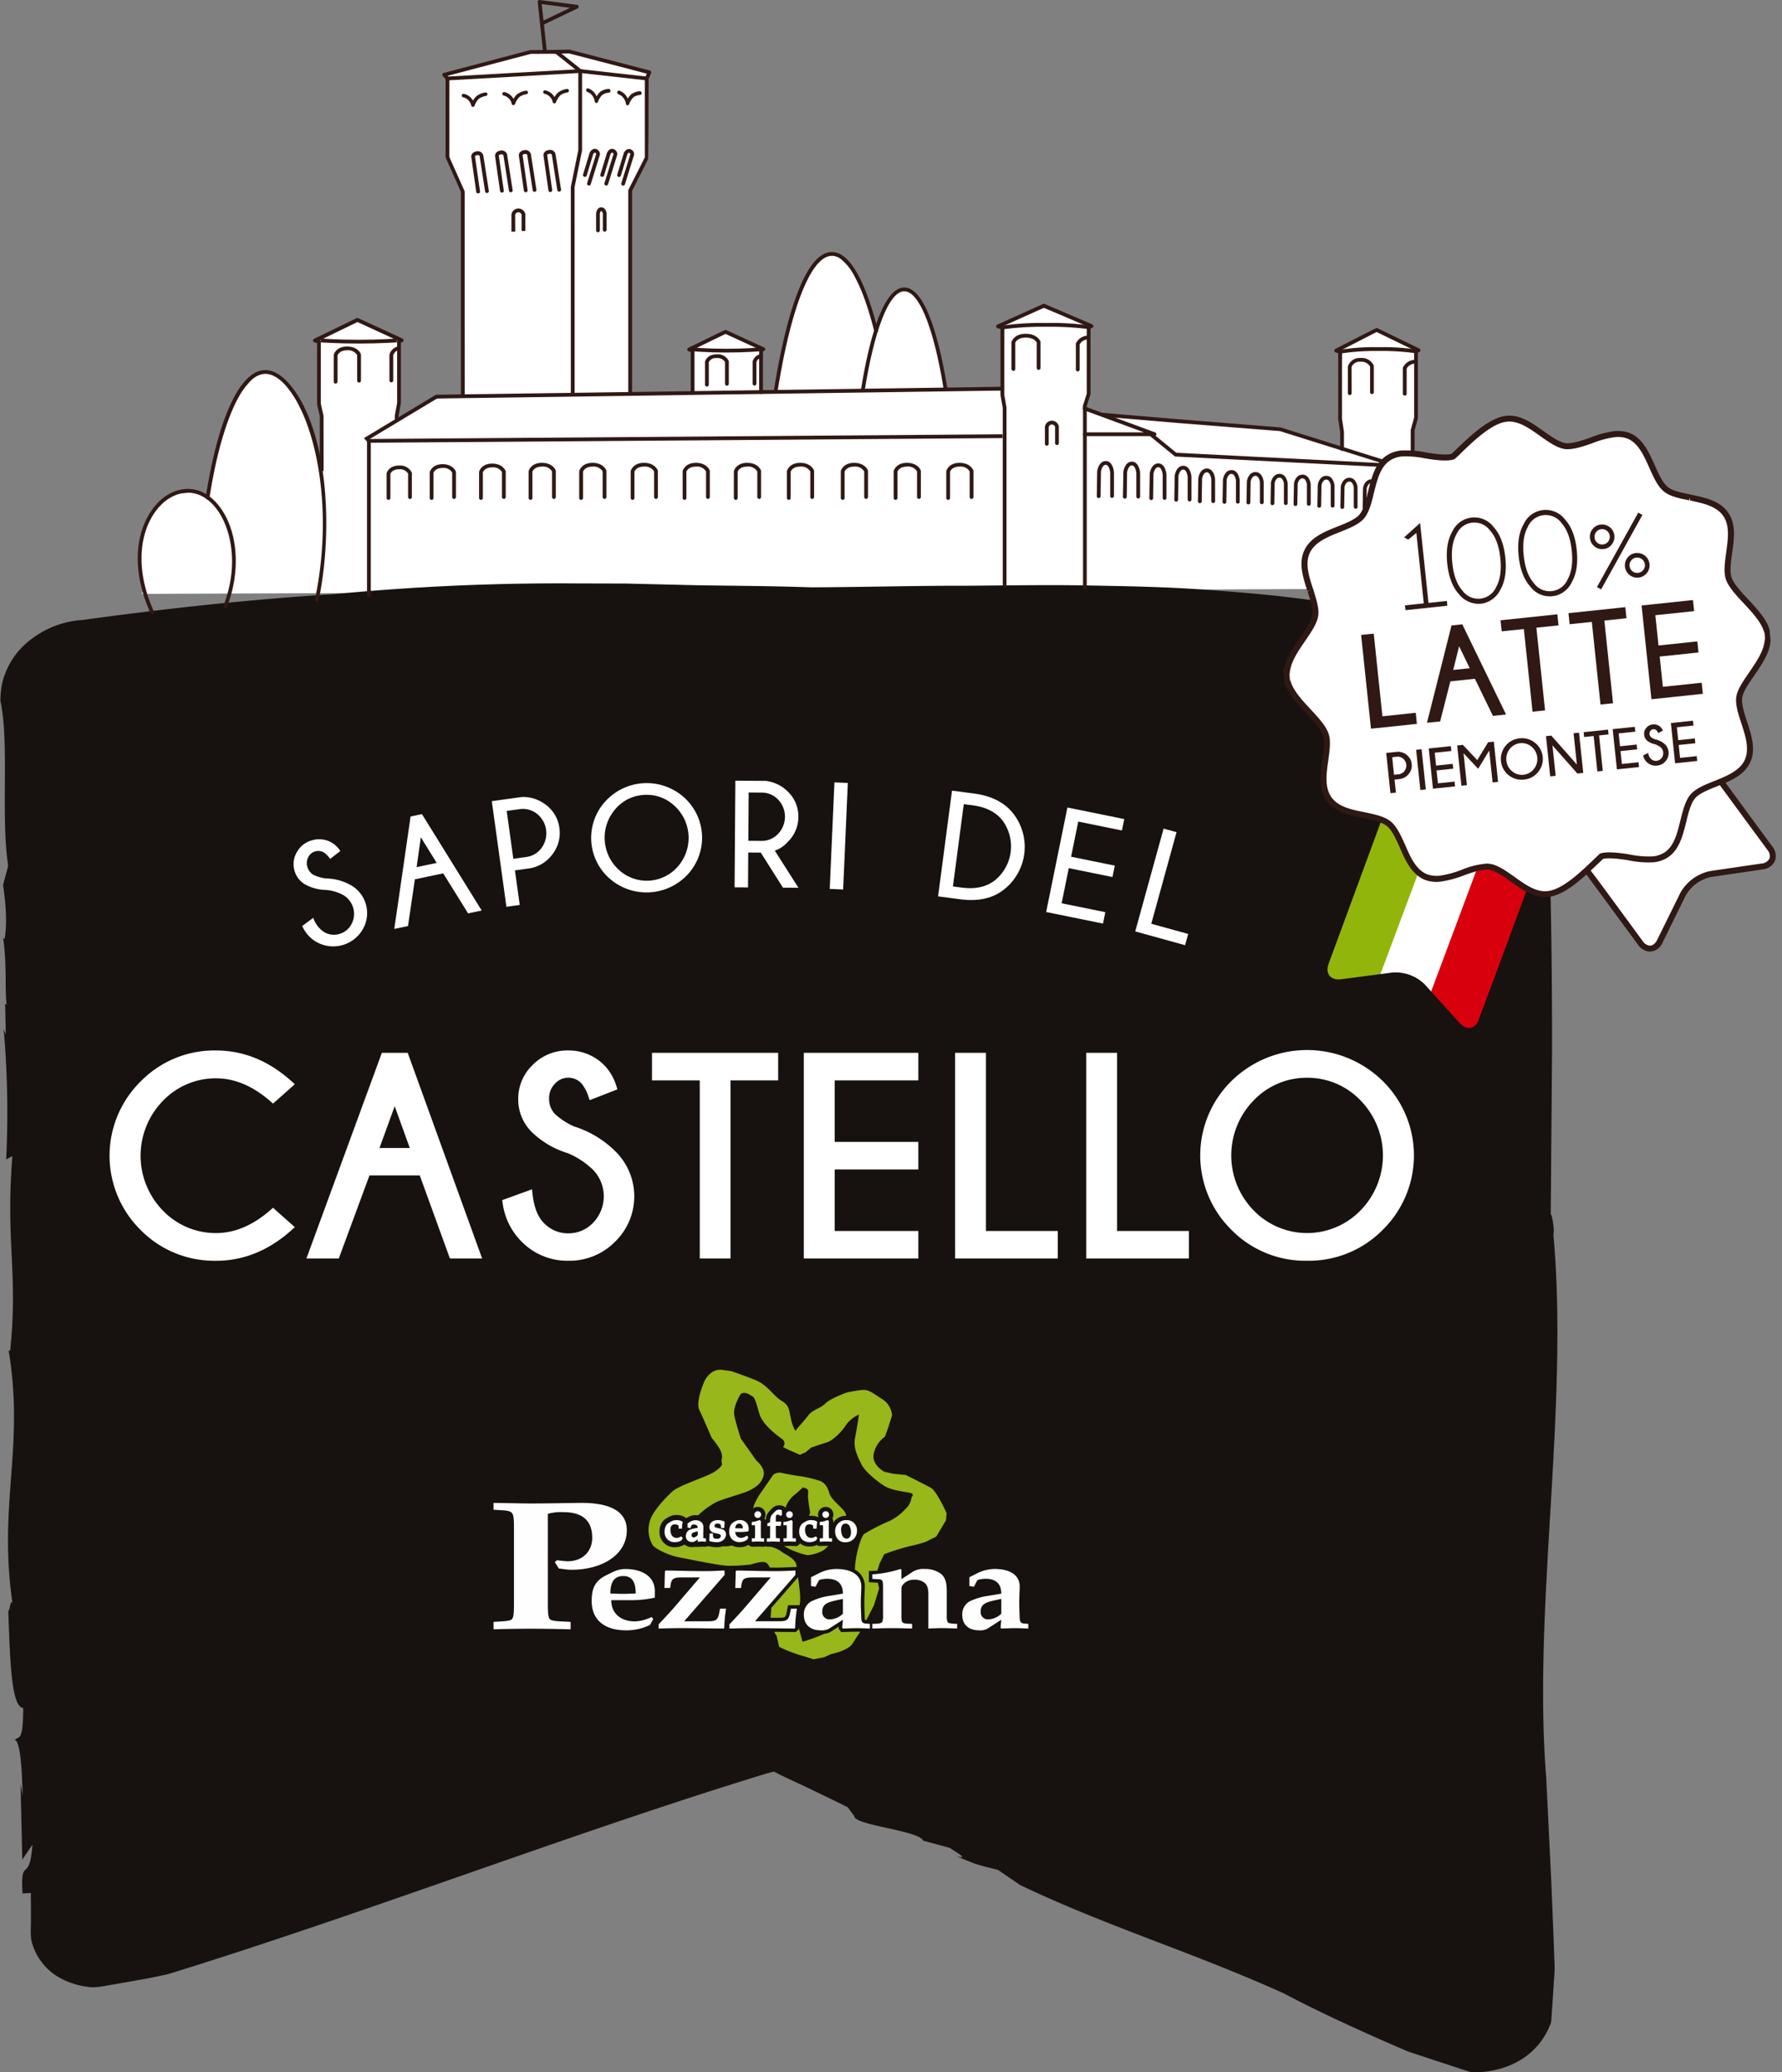 <svg id="stagionati-logo" xmlns="http://www.w3.org/2000/svg" xmlns:xlink="http://www.w3.org/1999/xlink" width="495.771" height="576.319" viewBox="0 0 495.771 576.319">
  <rect x="0" y="0" width="495.771" height="576.319" fill="#808080" stroke="none"/>
  <defs>
    <clipPath id="clip-path">
      <rect id="Rettangolo_1408" data-name="Rettangolo 1408" width="495.771" height="576.319" fill="none"/>
    </clipPath>
    <clipPath id="clip-path-2">
      <path id="Tracciato_11814" data-name="Tracciato 11814" d="M226.64,167.107a48.013,48.013,0,0,1,34.087-89.7,1.62,1.62,0,0,0,.363.15c.184.054.383.126.547.184a48,48,0,1,1-35,89.371m7.719-107.484c-5.394.916-12.434,11.079-13.719,11.622-2.227.938-5.156.7-8.088.465-3.548-.287-7.094-.575-9.385,1.223-4.179,3.231-2.584,12.195-5.747,16.563-3.077,4.211-12.159,5.414-14.06,10.5-1.87,5.118,4.256,11.913,3.843,17.133s-7.449,11.66-6.443,17.459c.916,5.2,9.363,8.279,11.54,13.2,2.145,4.755-1.315,13.224,2.183,17.411,1.892,2.283,5.43,2.756,8.934,3.161.385.026,1.2.347.83,1.159-1.594,4.342-14.443,39.218-14.443,39.218-1.046,2.752.519,4.715,3.44,4.35l14.34-1.88a11.555,11.555,0,0,1,8.932,3.291l9.7,10.732c1.976,2.211,4.424,1.752,5.456-1.064,0,0,14.9-40.361,14.9-40.373.367-.565.8-.545,1.046-.417,2.662,1.582,6.27,3,8.948,2.54s4.809-2.754,6.891-5.246c.156-.221.565-.635,1.032.016.02,0,16.218,19.2,16.218,19.2,1.9,2.291,4.366,1.9,5.474-.836l5.506-13.386a11.448,11.448,0,0,1,7.278-6.122l14.124-3.049c2.9-.671,3.712-3.053,1.82-5.258l-1.359-1.624s-10.5-12.442-14.659-17.371c3.434-1.774,7.188-3.446,8.325-6.521,1.874-5.1-4.252-11.883-3.835-17.1.4-5.344,7.308-11.135,6.392-16.337-.866-5.106-9.818-9.636-12.007-14.539-2.125-4.763,1.343-13.208-2.189-17.4-3.48-4.185-12.436-2.233-16.75-5.15-4.456-3.051-5.985-12.011-11.031-13.659-2.756-.918-5.993.553-9.225,2.023-2.682,1.219-5.36,2.439-7.763,2.3-4.967-.271-10.413-6.322-15.433-6.322a5.866,5.866,0,0,0-1.006.086" transform="translate(-180.661 -59.537)" fill="none"/>
    </clipPath>
  </defs>
  <path id="Tracciato_11687" data-name="Tracciato 11687" d="M105.492,15.046l-1.2-1.529,24.036-6.31h10.612L160.582,13.3l.126,1.6.335,22.07-5.051,9.048v56.267l16.822-.212.914-12.125,8.449-4.723,10.209,4.568-.525,12.079,4.673-.233,2.159-11.444L202.32,76.9l4.3-9.267,3.091-3.622,3.626-.405,4.163,4.159,4.7,9.674,1.61,6.851,2.822-4.973,3.354-5.37,2.147-.539,2.554,1.205,2.548,3.764,3.223,7.519,1.88,8.595,1.437,6.916,15.649.04.629-17.076-.621-.966,11.63-4.981,12.558,4.9.323,3.161-.509,15.8-1.475,3.4.269,1.235,5.292,1.782,48.954,3.382,17.319,5.1.269-4.436-.806-4.159.748-17.5-.637-.95,10.017-6.036,11.74,6.469-.3.471-.748,18.009-.926,3.36.251,44.115L20.1,158.007l.495-1.443-1.155-4.919.289-8.239,2.458-6.932,4.049-4.486,4.049-1.88,3.614-.287,2.584.389,1.409.912,1.008-2.658,1.746-9.533,3.087-9.8,3.225-6.447,4.562-5.242,3.9-1.072,3.628,2.147,3.76,4.969,3.622,7.25,1.88,5.913,2.015,5.1-.136-13.162-.277-3.4-.228-17.754,10.413-5.071,11.133,5.126.449,16.942-1.167,5.14,11.73-5.909,7.693-.688L109.4,46.149,105.1,37.021" transform="translate(19.35 7.176)" fill="#fff"/>
  <g id="Raggruppa_1962" data-name="Raggruppa 1962">
    <g id="Raggruppa_1961" data-name="Raggruppa 1961" clip-path="url(#clip-path)">
      <path id="Tracciato_11688" data-name="Tracciato 11688" d="M.008,96.931s0,.18-.008.459c.008.138.008.3.008.469a1.651,1.651,0,0,0,.028.261c.042.3.09.585.09.585v-.2c-.032-.16-.064-.331-.09-.5C.008,97.8.02,97.234.008,96.931" transform="translate(0 96.496)" fill="#100505"/>
      <path id="Tracciato_11689" data-name="Tracciato 11689" d="M432.361,463.486c-.05-1.415-.094-2.826-.148-4.232-.225-5.623-.453-11.167-.67-16.533-.515-10.718-1.006-20.711-1.415-29.15-3.819-47.431,6.364-102.609,1.988-151.174.369-1.576-.449-5.667-.74-5.637l.355-44.45s.249-53.879-2.159-87.292c-.293-4.171-.637-8.034-1.026-11.424l-.012-.078-.042-.752-.012-.038-.036-.158-.074-.307-.14-.607-.146-.6c-.082-.3-.238-.808-.373-1.189a18.906,18.906,0,0,0-.974-2.347c-.371-.615-.76-1.141-1.151-1.668a15.605,15.605,0,0,0-5.51-4.482,13.389,13.389,0,0,0-8.84-1.189c-.884.192-1.076.5-1.193.788-.09.291.052.6.457.912a15.414,15.414,0,0,0,2.343,1.211,17.708,17.708,0,0,1,3.346,2.347,12.758,12.758,0,0,1,1.658,2.015,10.609,10.609,0,0,0-7.339-2.858s-13.252-1.672-35.873-3.71c16.269-.319,26.8-.708,33.056-1.395,9.614-.96,9.128-2.682,4.388-4.608-4.985-1.914-14.2-3.889-22.294-5.254-4.037-.692-7.771-1.281-10.492-1.69-2.728-.371-4.442-.593-4.442-.593-6.825-.99-13.256-1.828-19.4-2.538-6.154-.643-12.027-1.137-17.738-1.551-11.426-.912-22.226-1.141-33.351-1.329-11.119-.269-22.585-.058-35.36.04-12.769-.044-26.87.345-43.275.443-14.412-.495-26.207-.4-36.7-.7-5.254-.126-10.183-.239-14.958-.359-4.777-.008-9.389-.024-14.03-.036a656.425,656.425,0,0,0-67.2,2.993C69.852,85.722,46.028,88.3,23,91.471A26.283,26.283,0,0,0,6.427,98.717a21.388,21.388,0,0,0-5.015,7.6A17.189,17.189,0,0,0,.3,110.572a23.773,23.773,0,0,0-.229,3.482c2.516,11.6.034,32.1,2.147,45.823L.788,165.2c.72,4.731,1.211,10.281.441,15.036l-.417-.3c1.086,7.074.437,15.036.98,18.552l-.419-.291.184,8.581L.967,205.3a266.091,266.091,0,0,1,.694,36.213l1.734-.936c-1.938,23.934,1.654,32.68-.647,54.284l-.419-.3c4.572,27.3-3.113,43.157,1.229,71.3-.543-3.508-.894,1.5-1.315,1.221.5,12.955.754,26.8,4.161,27-.052,9.443-1.072,7.689-2.383,8.922,1.493-.06,2.105,8.142,2.2,15.511l-.573-3.39.5,21.128L8.971,432.1c-.814,11.2-3.432,2.848-2.75,13.577l2.327-.136c-.056.83-.012,2.193,0,3.452V452.7c.046,2.417-.305,4.941.389,7a16.2,16.2,0,0,0,8.684,9.976,21.279,21.279,0,0,0,6.827,1.98c2.323.409,5-.4,7.757-.78,2.784-.495,5.639-1,8.609-1.531,1.916-.371,3.891-.776,5.957-1.245,28.719-8.87,57.9-19.113,86.869-29.214,14.483-5.047,28.913-10.067,43.2-14.861q10.7-3.592,21.3-7,5.3-1.679,10.558-3.329l2.622-.812,1.848-.557,2.061-.549,2.437,1.235c2.063.962,4.1,1.918,6.132,2.868q6.082,2.888,11.993,5.817l1.84,2.508c.02,2.522,17.94,3.937,19.165,6.795l7.381,2c1.73,1.183,5.585,3.313,1.918,2.3,6.31,2.8,6.649,2.524,11.564,3.865l6.122,4.187c24.531,11.684,47.186,18.341,73.3,30.1,7.565,4.027,17.052,8.493,27.568,13.138,1.321.573,2.65,1.157,4,1.742l2.025.88,1.03.441,1.734.577q7.169,2.356,14.529,4.767l.92.3a4.434,4.434,0,0,0,.9.044h1.8a17.1,17.1,0,0,0,3.594-.421,24.1,24.1,0,0,0,6.875-2.413,19.807,19.807,0,0,0,9.046-10.037c.577-.914.417-2.251.561-3.412l.243-3.578.467-7.122.1-1.7-.032-1.058Z" transform="translate(0.056 80.949)" fill="#17120f"/>
      <path id="Tracciato_11690" data-name="Tracciato 11690" d="M88.453,74.81a.528.528,0,0,1-.523-.531V66.9a.825.825,0,0,1,.012-.14c.024-.086.633-2.249,3.682-2.249,3.009,0,3.8,2,3.837,2.089a.692.692,0,0,1,.026.184v7.234a.525.525,0,0,1-1.05,0V66.9a2.927,2.927,0,0,0-2.814-1.341c-1.992,0-2.548,1.149-2.654,1.423v7.3a.524.524,0,0,1-.517.531" transform="translate(87.535 64.219)" fill="#301814"/>
      <path id="Tracciato_11691" data-name="Tracciato 11691" d="M95.69,74.81a.526.526,0,0,1-.519-.531V66.9a.551.551,0,0,1,.012-.14c.028-.086.631-2.249,3.69-2.249,3,0,3.8,2,3.829,2.089a.623.623,0,0,1,.034.184v7.234a.529.529,0,0,1-.535.517.517.517,0,0,1-.519-.517V66.9a2.907,2.907,0,0,0-2.81-1.341c-2,0-2.55,1.149-2.654,1.423v7.3a.534.534,0,0,1-.529.531" transform="translate(94.744 64.219)" fill="#301814"/>
      <path id="Tracciato_11692" data-name="Tracciato 11692" d="M102.848,74.81a.538.538,0,0,1-.535-.531V66.9a.432.432,0,0,1,.026-.14c.02-.086.633-2.249,3.68-2.249,3.009,0,3.8,2,3.833,2.089a.562.562,0,0,1,.03.184v7.234a.525.525,0,0,1-1.05,0V66.9a2.915,2.915,0,0,0-2.814-1.341c-2,0-2.548,1.149-2.648,1.423v7.3a.537.537,0,0,1-.523.531" transform="translate(101.854 64.219)" fill="#301814"/>
      <path id="Tracciato_11693" data-name="Tracciato 11693" d="M110.233,74.81a.523.523,0,0,1-.523-.531V66.9a.825.825,0,0,1,.012-.14c.032-.086.635-2.249,3.686-2.249,3.011,0,3.8,2,3.829,2.089a.414.414,0,0,1,.036.184v7.234a.529.529,0,0,1-1.058,0V66.9a2.913,2.913,0,0,0-2.808-1.341c-1.992,0-2.55,1.149-2.656,1.423v7.3a.531.531,0,0,1-.519.531" transform="translate(109.217 64.219)" fill="#301814"/>
      <path id="Tracciato_11694" data-name="Tracciato 11694" d="M117.751,74.81a.53.53,0,0,1-.527-.531V66.9a.823.823,0,0,1,.012-.14c.028-.086.635-2.249,3.684-2.249,3.013,0,3.8,2,3.839,2.089a.619.619,0,0,1,.026.184v7.234a.515.515,0,0,1-.521.517.522.522,0,0,1-.527-.517V66.9a2.921,2.921,0,0,0-2.818-1.341c-1.988,0-2.546,1.149-2.646,1.423v7.3a.528.528,0,0,1-.523.531" transform="translate(116.698 64.219)" fill="#301814"/>
      <path id="Tracciato_11695" data-name="Tracciato 11695" d="M125.122,74.81a.532.532,0,0,1-.531-.531V66.9a.34.34,0,0,1,.02-.14c.024-.086.629-2.249,3.684-2.249,3.013,0,3.8,2,3.827,2.089a.569.569,0,0,1,.038.184v7.234a.526.526,0,0,1-.525.517.535.535,0,0,1-.539-.517V66.9a2.887,2.887,0,0,0-2.8-1.341c-2,0-2.55,1.149-2.65,1.423v7.3a.532.532,0,0,1-.523.531" transform="translate(124.032 64.219)" fill="#301814"/>
      <path id="Tracciato_11696" data-name="Tracciato 11696" d="M132.454,74.81a.532.532,0,0,1-.527-.531V66.9c0-.046.012-.094.016-.14.036-.086.635-2.249,3.688-2.249,3.013,0,3.791,2,3.823,2.089a.449.449,0,0,1,.042.184v7.234a.53.53,0,0,1-1.06,0V66.9a2.912,2.912,0,0,0-2.806-1.341c-1.992,0-2.554,1.149-2.654,1.423v7.3a.529.529,0,0,1-.523.531" transform="translate(131.335 64.219)" fill="#301814"/>
      <path id="Tracciato_11697" data-name="Tracciato 11697" d="M81.287,74.81a.54.54,0,0,1-.537-.531V66.9a.579.579,0,0,1,.028-.14c.024-.086.637-2.249,3.69-2.249,3,0,3.789,2,3.821,2.089a.442.442,0,0,1,.034.184v7.234a.524.524,0,0,1-1.048,0V66.9a2.919,2.919,0,0,0-2.808-1.341c-2,0-2.55,1.149-2.652,1.423v7.3a.535.535,0,0,1-.529.531" transform="translate(80.387 64.219)" fill="#301814"/>
      <path id="Tracciato_11698" data-name="Tracciato 11698" d="M74.231,74.81a.536.536,0,0,1-.533-.531V66.9a.422.422,0,0,1,.02-.14c.02-.086.631-2.249,3.682-2.249,3.011,0,3.8,2,3.831,2.089a.476.476,0,0,1,.034.184v7.234a.527.527,0,0,1-1.054,0V66.9A2.891,2.891,0,0,0,77.4,65.557c-1.994,0-2.542,1.149-2.646,1.423v7.3a.532.532,0,0,1-.523.531" transform="translate(73.367 64.219)" fill="#301814"/>
      <path id="Tracciato_11699" data-name="Tracciato 11699" d="M67.326,74.7a.534.534,0,0,1-.535-.531V66.959a.484.484,0,0,1,.028-.132c.024-.094.617-2.211,3.608-2.211,2.945,0,3.728,1.97,3.752,2.051a.558.558,0,0,1,.034.19v7.054a.521.521,0,0,1-.531.523.527.527,0,0,1-.523-.523v-6.94a2.834,2.834,0,0,0-2.732-1.305c-1.946,0-2.48,1.125-2.576,1.383v7.124a.531.531,0,0,1-.525.531" transform="translate(66.491 64.326)" fill="#301814"/>
      <path id="Tracciato_11700" data-name="Tracciato 11700" d="M60.43,74.622a.533.533,0,0,1-.519-.531V67.009a.862.862,0,0,1,.016-.136c.032-.086.613-2.175,3.556-2.175,2.907,0,3.662,1.938,3.686,2.019a.681.681,0,0,1,.038.188v6.928a.527.527,0,0,1-1.054,0V67.021a2.775,2.775,0,0,0-2.67-1.273c-1.894,0-2.425,1.084-2.524,1.351v6.992a.533.533,0,0,1-.529.531" transform="translate(59.642 64.408)" fill="#301814"/>
      <path id="Tracciato_11701" data-name="Tracciato 11701" d="M54.428,74.435A.534.534,0,0,1,53.9,73.9V67.123a.362.362,0,0,1,.02-.134c.02-.088.585-2.1,3.42-2.1a3.575,3.575,0,0,1,3.564,1.948.511.511,0,0,1,.024.188v6.637a.519.519,0,0,1-.525.523.53.53,0,0,1-.525-.523V67.131a2.637,2.637,0,0,0-2.538-1.2c-1.8,0-2.295,1.03-2.385,1.271v6.7a.537.537,0,0,1-.529.531" transform="translate(53.659 64.595)" fill="#301814"/>
      <path id="Tracciato_11702" data-name="Tracciato 11702" d="M46.051,87.064a.528.528,0,0,1-.525-.531V71.595l-.748-3.235-.014-17.048-.748-.218a.533.533,0,0,1-.084-.984l11.827-5.743a.557.557,0,0,1,.445,0l12.32,5.665a.528.528,0,0,1,.305.485.5.5,0,0,1-.317.471l-.425.192V67.985l-.635,3.536.014,1.107a.527.527,0,0,1-1.054,0V71.419l.637-3.526-.012-17.056a.453.453,0,0,1,.094-.293L56,45.42,45.586,50.49a.5.5,0,0,1,.227.429V68.242l.748,3.235.02,15.056a.529.529,0,0,1-.531.531" transform="translate(43.444 44.121)" fill="#301814"/>
      <path id="Tracciato_11703" data-name="Tracciato 11703" d="M47.055,58.6a.527.527,0,0,1-.523-.523V50.683a.484.484,0,0,1,.02-.136c.024-.09.631-2.253,3.686-2.253,3.009,0,3.8,2.007,3.825,2.093a.464.464,0,0,1,.038.188V57.8a.52.52,0,0,1-.527.521.528.528,0,0,1-.531-.521v-7.11a2.917,2.917,0,0,0-2.806-1.341c-1.992,0-2.55,1.149-2.65,1.415v7.316a.532.532,0,0,1-.533.523" transform="translate(46.323 48.077)" fill="#301814"/>
      <path id="Tracciato_11704" data-name="Tracciato 11704" d="M72.358,35.49H71.3V30.778a1.954,1.954,0,0,1,1.9-1.72,2.04,2.04,0,0,1,1.964,1.513l.012,4.739h-1.05V30.784a.969.969,0,0,0-.926-.669.893.893,0,0,0-.86.758Z" transform="translate(70.984 28.928)" fill="#301814"/>
      <path id="Tracciato_11705" data-name="Tracciato 11705" d="M83.633,35.837a.521.521,0,0,1-.527-.519V30.607c.074-.67.461-1.708,1.433-1.708s1.379.98,1.479,1.557l0,4.687a.519.519,0,1,1-1.038,0v-4.6c-.036-.1-.2-.593-.445-.593-.21,0-.361.515-.381.72l0,4.646a.524.524,0,0,1-.529.519" transform="translate(82.733 28.769)" fill="#301814"/>
      <path id="Tracciato_11706" data-name="Tracciato 11706" d="M54.826,58.257a.529.529,0,0,1-.531-.523V50.619a.608.608,0,0,1,.024-.168,3.3,3.3,0,0,1,1.7-1.968c.363-.13.984-.355,1.305.058a.733.733,0,0,1,.016.724.527.527,0,0,1-.734.148l-.02-.014c-.054.014-.136.042-.222.074a2.209,2.209,0,0,0-1.014,1.235v7.026a.529.529,0,0,1-.527.523" transform="translate(54.051 48.087)" fill="#301814"/>
      <path id="Tracciato_11707" data-name="Tracciato 11707" d="M97.3,63.989a.52.52,0,0,1-.525-.519V52.1l-.587-.176a.517.517,0,0,1-.373-.459.547.547,0,0,1,.3-.519l10.107-4.915a.541.541,0,0,1,.445,0L117.2,50.871a.551.551,0,0,1,.305.491.522.522,0,0,1-.319.471l-.315.142V63.269a.526.526,0,0,1-1.052,0V51.631a.56.56,0,0,1,.04-.212l-9.4-4.33-8.766,4.256a.546.546,0,0,1,.138.359V63.471a.522.522,0,0,1-.527.519" transform="translate(95.387 45.778)" fill="#301814"/>
      <path id="Tracciato_11708" data-name="Tracciato 11708" d="M98.824,58.342a.525.525,0,0,1-.531-.523V51.5a.841.841,0,0,1,.02-.14c.024-.078.555-1.976,3.215-1.976a3.352,3.352,0,0,1,3.354,1.836.471.471,0,0,1,.032.182v6.182a.526.526,0,1,1-1.052,0V51.521a2.452,2.452,0,0,0-2.335-1.088,2.111,2.111,0,0,0-2.183,1.153v6.232a.52.52,0,0,1-.521.523" transform="translate(97.852 49.164)" fill="#301814"/>
      <path id="Tracciato_11709" data-name="Tracciato 11709" d="M105.455,58.065a.529.529,0,0,1-.527-.535V51.448a.517.517,0,0,1,.028-.168,2.893,2.893,0,0,1,1.487-1.732c.339-.124.906-.315,1.207.078a.665.665,0,0,1,.018.714.527.527,0,0,1-.714.148c-.042.016-.1.032-.16.054a1.819,1.819,0,0,0-.81,1V57.53a.534.534,0,0,1-.529.535" transform="translate(104.457 49.17)" fill="#301814"/>
      <path id="Tracciato_11710" data-name="Tracciato 11710" d="M162.975,119.148a.531.531,0,0,1-.531-.527V68.041a.37.37,0,0,1,.028-.16l1.014-3.209V46.651a86.2,86.2,0,0,0-11.326-.585,82.833,82.833,0,0,0-11.622.663V64.954l.619,3.57,0,49.369a.522.522,0,1,1-1.044,0V68.606l-.625-3.558-.006-18.772a.529.529,0,0,1,.431-.513,75.023,75.023,0,0,1,12.242-.744,76.392,76.392,0,0,1,11.945.663.524.524,0,0,1,.433.513V64.751a.585.585,0,0,1-.026.164l-1.022,3.209v50.5a.524.524,0,0,1-.515.527" transform="translate(138.86 44.817)" fill="#301814"/>
      <path id="Tracciato_11711" data-name="Tracciato 11711" d="M140.613,49.469a.479.479,0,0,1-.14-.02l-1.205-.327a.515.515,0,0,1-.385-.467.521.521,0,0,1,.307-.519l12.737-5.749a.54.54,0,0,1,.417,0l13.27,5.671a.507.507,0,0,1,.319.475.516.516,0,0,1-.319.487l-.8.329a.52.52,0,0,1-.682-.281.5.5,0,0,1,.052-.483l-12.033-5.134-11.237,5.067a.523.523,0,0,1,.208.571.517.517,0,0,1-.507.385" transform="translate(138.257 42.153)" fill="#301814"/>
      <path id="Tracciato_11712" data-name="Tracciato 11712" d="M141.55,56.826a.529.529,0,0,1-.531-.531V48.914a.462.462,0,0,1,.028-.148c.024-.094.674-2.241,3.925-2.241,3.2,0,4.049,1.992,4.089,2.081a.657.657,0,0,1,.034.2v7.226a.528.528,0,0,1-1.056,0v-7.1c-.164-.291-.908-1.353-3.067-1.353s-2.78,1.147-2.892,1.427v7.3a.533.533,0,0,1-.531.531" transform="translate(140.386 46.316)" fill="#301814"/>
      <path id="Tracciato_11713" data-name="Tracciato 11713" d="M207.285,119.546a.525.525,0,0,1-.523-.523V71.42a.523.523,0,0,1,.032-.144l.9-3.217V50.018a67.281,67.281,0,0,0-9.908-.577,65.012,65.012,0,0,0-10.163.655V68.337l.545,3.57V76.7a.52.52,0,0,1-.523.523.528.528,0,0,1-.525-.523V71.985l-.539-3.57-.008-18.758a.511.511,0,0,1,.413-.511,57.772,57.772,0,0,1,10.8-.756,60,60,0,0,1,10.54.667.531.531,0,0,1,.417.521V68.134a.411.411,0,0,1-.02.138l-.9,3.219v47.533a.525.525,0,0,1-.531.523" transform="translate(185.732 48.173)" fill="#301814"/>
      <path id="Tracciato_11714" data-name="Tracciato 11714" d="M187.626,52.84a.505.505,0,0,1-.156-.02l-1.064-.323a.535.535,0,0,1-.371-.463.52.52,0,0,1,.285-.511l11.213-5.753a.546.546,0,0,1,.467,0l11.678,5.663a.541.541,0,0,1,.3.475.529.529,0,0,1-.311.473l-.694.331a.538.538,0,0,1-.7-.253.524.524,0,0,1,.046-.519l-10.53-5.107-9.862,5.051a.52.52,0,0,1-.3.956" transform="translate(185.198 45.513)" fill="#301814"/>
      <path id="Tracciato_11715" data-name="Tracciato 11715" d="M188.446,60.2a.526.526,0,0,1-.527-.527V52.287a3.382,3.382,0,0,1,3.532-2.389,3.639,3.639,0,0,1,3.668,2.1.591.591,0,0,1,.022.186V59.4a.525.525,0,0,1-.521.525.534.534,0,0,1-.527-.525V52.287a2.685,2.685,0,0,0-2.642-1.337,2.337,2.337,0,0,0-2.5,1.467l.02,7.256a.526.526,0,0,1-.527.527" transform="translate(187.075 49.674)" fill="#301814"/>
      <path id="Tracciato_11716" data-name="Tracciato 11716" d="M150.518,56.731a.525.525,0,0,1-.523-.523v-7.12a.53.53,0,0,1,.052-.221,3.781,3.781,0,0,1,2.3-1.93c.752-.184,1.357-.3,1.622.156a.692.692,0,0,1-.11.72.515.515,0,0,1-.722.032c-.108.02-.287.05-.537.114a2.694,2.694,0,0,0-1.555,1.265v6.984a.522.522,0,0,1-.527.523" transform="translate(149.322 46.566)" fill="#301814"/>
      <path id="Tracciato_11717" data-name="Tracciato 11717" d="M196.11,60.106a.522.522,0,0,1-.523-.523v-7.12a.554.554,0,0,1,.048-.222,3.81,3.81,0,0,1,2.3-1.93c.756-.184,1.357-.3,1.626.156a.658.658,0,0,1-.1.712.52.52,0,0,1-.726.036,4.469,4.469,0,0,0-.549.118,2.67,2.67,0,0,0-1.547,1.265v6.984a.519.519,0,0,1-.527.523" transform="translate(194.709 49.926)" fill="#301814"/>
      <path id="Tracciato_11718" data-name="Tracciato 11718" d="M52.222,105.8H51.168V61.845L227.984,60.53l.006,1.054-175.769,1.3Z" transform="translate(50.939 60.258)" fill="#301814"/>
      <path id="Tracciato_11719" data-name="Tracciato 11719" d="M51.728,69.307l-.99-1.125L70.771,56.122h.148l157.332-2.215.008,1.05L71.075,57.174,52.357,68.435l.16.182Z" transform="translate(50.511 53.665)" fill="#301814"/>
      <path id="Tracciato_11720" data-name="Tracciato 11720" d="M170.925,64.894H151.539a.537.537,0,0,1-.523-.531.529.529,0,0,1,.523-.521h16.443L151.3,57.688a.532.532,0,0,1,.367-1l19.44,7.182a.513.513,0,0,1,.335.585.528.528,0,0,1-.515.437" transform="translate(150.276 56.407)" fill="#301814"/>
      <path id="Tracciato_11721" data-name="Tracciato 11721" d="M233.664,72.686h-.028L174.2,69.693a.563.563,0,0,1-.3-.124l-6.783-5.544a.534.534,0,0,1-.078-.748.515.515,0,0,1,.738-.062l6.653,5.43,57.159,2.884-28.35-8.914-28.751-2.283L154.019,58.59a.522.522,0,0,1-.479-.567.5.5,0,0,1,.569-.475l20.446,1.734,28.873,2.311L234.669,71.4a.528.528,0,0,1,.363.507.519.519,0,0,1-.367.5l-.842.265a1.083,1.083,0,0,1-.16.016" transform="translate(152.849 57.286)" fill="#301814"/>
      <path id="Tracciato_11722" data-name="Tracciato 11722" d="M157.085,74.646h-.008a.531.531,0,0,1-.519-.539l.114-6.891c.144-1.109.814-2.872,2.385-2.872,1.59,0,2.183,1.948,2.281,3.107v6.609a.526.526,0,1,1-1.052,0V67.5c-.044-.515-.379-2.105-1.229-2.105-1.036,0-1.341,1.884-1.341,1.906l-.1,6.833a.536.536,0,0,1-.535.515" transform="translate(155.855 64.056)" fill="#301814"/>
      <path id="Tracciato_11723" data-name="Tracciato 11723" d="M160.762,74.785h-.012a.527.527,0,0,1-.515-.535l.11-6.817c.156-1.1.818-2.844,2.389-2.844,1.594,0,2.175,1.936,2.273,3.079l0,6.531a.524.524,0,1,1-1.048,0V67.711s-.239-2.069-1.229-2.069c-1.036,0-1.341,1.856-1.341,1.874l-.1,6.755a.521.521,0,0,1-.527.515" transform="translate(159.516 64.3)" fill="#301814"/>
      <path id="Tracciato_11724" data-name="Tracciato 11724" d="M164.245,74.891h-.008a.534.534,0,0,1-.519-.539l.118-6.653c.144-1.072.81-2.778,2.385-2.778,1.59,0,2.175,1.89,2.273,3.009l0,6.38a.528.528,0,1,1-1.056,0V67.972s-.22-2-1.221-2c-1.04,0-1.349,1.8-1.349,1.816l-.1,6.591a.535.535,0,0,1-.531.515" transform="translate(162.983 64.63)" fill="#301814"/>
      <path id="Tracciato_11725" data-name="Tracciato 11725" d="M167.538,74.95h-.008a.532.532,0,0,1-.519-.531l.106-6.414c.16-1.042.826-2.706,2.393-2.706,1.59,0,2.179,1.844,2.273,2.927l.008,6.154a.526.526,0,0,1-1.052,0V68.273s-.224-1.918-1.229-1.918c-1.052,0-1.341,1.724-1.341,1.734l-.1,6.346a.529.529,0,0,1-.527.515" transform="translate(166.261 65.007)" fill="#301814"/>
      <path id="Tracciato_11726" data-name="Tracciato 11726" d="M170.97,74.9h0a.533.533,0,0,1-.527-.539l.122-6.2c.152-1.026.818-2.642,2.381-2.642,1.594,0,2.175,1.792,2.277,2.85v5.951a.524.524,0,1,1-1.048,0v-5.9s-.224-1.844-1.229-1.844c-1.06,0-1.345,1.664-1.345,1.676l-.1,6.13a.526.526,0,0,1-.527.515" transform="translate(169.674 65.225)" fill="#301814"/>
      <path id="Tracciato_11727" data-name="Tracciato 11727" d="M174.311,74.788H174.3a.539.539,0,0,1-.519-.539l.114-5.915c.14-.928.822-2.538,2.385-2.538,1.59,0,2.183,1.716,2.285,2.732v5.683a.525.525,0,0,1-1.05,0V68.584s-.206-1.738-1.235-1.738c-1.064,0-1.337,1.566-1.337,1.584l-.1,5.843a.531.531,0,0,1-.531.515" transform="translate(173.004 65.501)" fill="#301814"/>
      <path id="Tracciato_11728" data-name="Tracciato 11728" d="M177.659,74.759h0a.533.533,0,0,1-.527-.539l.118-5.717c.14-.9.822-2.458,2.385-2.458,1.582,0,2.175,1.73,2.277,2.654v5.488a.526.526,0,0,1-1.052,0V68.749s-.208-1.656-1.225-1.656c-1.08,0-1.341,1.5-1.345,1.509l-.1,5.639a.533.533,0,0,1-.527.519" transform="translate(176.337 65.748)" fill="#301814"/>
      <path id="Tracciato_11729" data-name="Tracciato 11729" d="M180.868,74.872h-.016a.527.527,0,0,1-.507-.541l.114-5.715c.144-.9.814-2.462,2.385-2.462,1.586,0,2.183,1.734,2.273,2.65l0,5.488a.528.528,0,1,1-1.056,0V68.854s-.2-1.656-1.221-1.656c-1.084,0-1.345,1.5-1.347,1.521l-.1,5.635a.525.525,0,0,1-.527.519" transform="translate(179.535 65.857)" fill="#301814"/>
      <path id="Tracciato_11730" data-name="Tracciato 11730" d="M184.188,75.2h0a.523.523,0,0,1-.523-.531l.11-5.841c.148-.912.826-2.51,2.385-2.51,1.586,0,2.187,1.7,2.285,2.7v5.617a.535.535,0,0,1-.527.523.527.527,0,0,1-.523-.523V69.072s-.2-1.7-1.235-1.7c-1.068,0-1.337,1.533-1.337,1.55l-.1,5.761a.52.52,0,0,1-.527.515" transform="translate(182.836 66.018)" fill="#301814"/>
      <path id="Tracciato_11731" data-name="Tracciato 11731" d="M187.4,75.252h0a.531.531,0,0,1-.523-.535l.114-5.677c.148-.894.826-2.448,2.389-2.448,1.59,0,2.179,1.722,2.273,2.628v5.468a.522.522,0,0,1-.523.525.528.528,0,0,1-.525-.525V69.281s-.2-1.634-1.225-1.634c-1.064,0-1.337,1.431-1.349,1.5l-.1,5.593a.519.519,0,0,1-.527.515" transform="translate(186.031 66.292)" fill="#301814"/>
      <path id="Tracciato_11732" data-name="Tracciato 11732" d="M190.5,75.3h-.016a.511.511,0,0,1-.507-.535l.106-5.542c.144-.9.818-2.417,2.385-2.417,1.59,0,2.179,1.692,2.281,2.592V74.74a.528.528,0,0,1-.531.523.52.52,0,0,1-.521-.523V69.454s-.2-1.59-1.229-1.59c-1.068,0-1.337,1.407-1.347,1.463l-.09,5.464a.538.538,0,0,1-.531.515" transform="translate(189.123 66.512)" fill="#301814"/>
      <path id="Tracciato_11733" data-name="Tracciato 11733" d="M153.438,74.566h0a.524.524,0,0,1-.523-.539l.106-6.894c.16-1.109.818-2.872,2.389-2.872,1.6,0,2.183,1.952,2.281,3.107l0,6.613a.528.528,0,0,1-.527.523.52.52,0,0,1-.525-.523V67.41c-.052-.511-.383-2.1-1.233-2.1-1.032,0-1.337,1.884-1.337,1.9l-.1,6.833a.544.544,0,0,1-.531.519" transform="translate(152.224 63.973)" fill="#301814"/>
      <path id="Tracciato_11734" data-name="Tracciato 11734" d="M193.87,102.886a.52.52,0,0,1-.523-.523V65.249a.525.525,0,0,1,1.05,0v37.115a.524.524,0,0,1-.527.523" transform="translate(192.479 64.439)" fill="#301814"/>
      <path id="Tracciato_11735" data-name="Tracciato 11735" d="M67.433,100.57H66.38V43.76l-4.256-9.549V11.75l37.969-2.127V32.256L98.006,42.483l.016,57.628H96.969V42.381L99.05,32.15l0-21.414L63.177,12.748V34.1l4.256,9.543Z" transform="translate(61.844 9.579)" fill="#301814"/>
      <path id="Tracciato_11736" data-name="Tracciato 11736" d="M95.353,99.861H94.3V43.27l.062-.118,4.54-8.968V12.7L80.854,10.684l.118-1.042,18.989,2.117L99.9,34.548l-4.548,8.968Z" transform="translate(80.491 9.599)" fill="#301814"/>
      <path id="Tracciato_11737" data-name="Tracciato 11737" d="M67.609,32.8a.531.531,0,0,1-.525-.449L65.727,22.77h-.008a1.308,1.308,0,0,1,.18-.924,1.668,1.668,0,0,1,1.171-.71,1.576,1.576,0,0,1,1.98,1.046l1.545,9.9a.527.527,0,0,1-.437.6.534.534,0,0,1-.6-.435l-1.531-9.858c-.032-.062-.184-.331-.75-.222a.746.746,0,0,0-.487.229.4.4,0,0,0-.04.164l1.391,9.646a.52.52,0,0,1-.449.581.3.3,0,0,1-.078.008" transform="translate(65.404 20.997)" fill="#301814"/>
      <path id="Tracciato_11738" data-name="Tracciato 11738" d="M70.929,32.687a.519.519,0,0,1-.519-.453l-1.369-9.57a1.3,1.3,0,0,1,.176-.928,1.682,1.682,0,0,1,1.173-.706,1.573,1.573,0,0,1,1.976,1.042l1.547,9.908a.528.528,0,0,1-.443.6.515.515,0,0,1-.591-.439l-1.535-9.862c-.028-.054-.19-.331-.754-.218a.729.729,0,0,0-.489.233.257.257,0,0,0-.036.156l1.385,9.638a.528.528,0,0,1-.451.6.387.387,0,0,1-.07,0" transform="translate(68.709 20.89)" fill="#301814"/>
      <path id="Tracciato_11739" data-name="Tracciato 11739" d="M74.251,32.639a.526.526,0,0,1-.521-.459l-1.373-9.572a1.329,1.329,0,0,1,.172-.924,1.716,1.716,0,0,1,1.183-.714,1.566,1.566,0,0,1,1.972,1.054l1.549,9.9a.527.527,0,0,1-1.042.16l-1.535-9.854c-.02-.058-.18-.327-.75-.221a.712.712,0,0,0-.479.233.271.271,0,0,0-.036.16l1.375,9.638a.531.531,0,0,1-.445.6l-.07,0" transform="translate(72.012 20.833)" fill="#301814"/>
      <path id="Tracciato_11740" data-name="Tracciato 11740" d="M77.674,32.615a.529.529,0,0,1-.519-.459L75.79,22.579a1.314,1.314,0,0,1,.172-.928,1.683,1.683,0,0,1,1.181-.706,1.579,1.579,0,0,1,1.974,1.046l1.541,9.9a.518.518,0,0,1-.439.6.536.536,0,0,1-.6-.437L78.085,22.2c-.024-.062-.174-.323-.754-.222a.774.774,0,0,0-.479.233.3.3,0,0,0-.04.156L78.2,32.01a.525.525,0,0,1-.443.593c-.034,0-.05.012-.082.012" transform="translate(75.428 20.807)" fill="#301814"/>
      <path id="Tracciato_11741" data-name="Tracciato 11741" d="M82.938,30.944a.983.983,0,0,1-.16-.016.534.534,0,0,1-.347-.663l2.53-8.11c-.028.078-.036-.2-.289-.331s-.551.377-.551.381l-1.81,5.967a.537.537,0,0,1-.659.347.513.513,0,0,1-.349-.651L83.145,21.8c.407-.784,1.173-1.333,2-.912a1.51,1.51,0,0,1,.85,1.457l-2.556,8.231a.518.518,0,0,1-.5.363" transform="translate(80.914 20.654)" fill="#301814"/>
      <path id="Tracciato_11742" data-name="Tracciato 11742" d="M85.347,30.944a1.145,1.145,0,0,1-.156-.016.532.532,0,0,1-.343-.663l2.53-8.11c-.016.078-.032-.2-.293-.331s-.543.377-.551.381l-1.81,5.967a.532.532,0,0,1-.651.347.513.513,0,0,1-.353-.651L85.569,21.8c.4-.784,1.163-1.333,2-.912a1.527,1.527,0,0,1,.844,1.457l-2.56,8.231a.52.52,0,0,1-.5.363" transform="translate(83.321 20.654)" fill="#301814"/>
      <path id="Tracciato_11743" data-name="Tracciato 11743" d="M87.7,30.966a.452.452,0,0,1-.156-.032.52.52,0,0,1-.343-.655l2.53-8.118c-.016.094-.036-.188-.3-.315-.265-.146-.553.365-.553.369L87.07,28.182a.514.514,0,0,1-.651.347.519.519,0,0,1-.349-.651l1.844-6.056c.407-.78,1.175-1.333,2-.916a1.511,1.511,0,0,1,.844,1.461L88.2,30.593a.527.527,0,0,1-.5.373" transform="translate(85.662 20.67)" fill="#301814"/>
      <path id="Tracciato_11744" data-name="Tracciato 11744" d="M63.107,15.428a.516.516,0,0,1-.4-.18l-.9-1.036a.5.5,0,0,1-.11-.495.53.53,0,0,1,.367-.355L86.049,7.025a.483.483,0,0,1,.138-.016l7.17-.05a.474.474,0,0,1,.323.118l6.312,5.035a.521.521,0,0,1-.647.818L93.177,8.019l-6.924.04-23.1,6.1.343.4a.528.528,0,0,1-.046.744.512.512,0,0,1-.343.132" transform="translate(61.393 6.928)" fill="#301814"/>
      <path id="Tracciato_11745" data-name="Tracciato 11745" d="M103.428,15.19a.586.586,0,0,1-.2-.04.53.53,0,0,1-.281-.692l.359-.87L81.684,7.973l-4.179.066a.5.5,0,0,1-.531-.519.519.519,0,0,1,.523-.533l4.232-.072c.046.008.094.008.14.016l22.294,5.8a.534.534,0,0,1,.331.279.494.494,0,0,1,.012.437l-.6,1.427a.52.52,0,0,1-.479.319" transform="translate(76.629 6.884)" fill="#301814"/>
      <path id="Tracciato_11746" data-name="Tracciato 11746" d="M146.206,65.583a.523.523,0,0,1-.523-.531v-4.7a1.945,1.945,0,0,1,1.906-1.718,2.039,2.039,0,0,1,1.958,1.511l.016,4.731a.527.527,0,1,1-1.054,0V60.365a.962.962,0,0,0-.92-.678.894.894,0,0,0-.86.768v4.6a.523.523,0,0,1-.523.531" transform="translate(145.029 58.376)" fill="#301814"/>
      <path id="Tracciato_11747" data-name="Tracciato 11747" d="M55.222,48.58c-6.146,0-10.472-.339-10.514-.339l.09-1.056c.036,0,4.324.347,10.425.347s10.57-.347,10.618-.347l.082,1.056c-.048,0-4.56.339-10.7.339" transform="translate(44.507 46.973)" fill="#301814"/>
      <path id="Tracciato_11748" data-name="Tracciato 11748" d="M105.764,49.826c-5.28,0-9-.339-9.03-.339l.092-1.044c.044,0,3.714.339,8.938.339s9.056-.335,9.1-.339l.092,1.044c-.038,0-3.907.339-9.187.339" transform="translate(96.3 48.226)" fill="#301814"/>
      <path id="Tracciato_11749" data-name="Tracciato 11749" d="M59.563,116.112c-.032,0-.07,0-.11-.008a.538.538,0,0,1-.407-.623C64.454,89.9,59.2,66.04,51.521,56.566c-2.089-2.576-4.258-3.939-6.278-3.939-6.174,0-12.268,13.54-15.521,34.488a.518.518,0,0,1-.6.435.536.536,0,0,1-.439-.6c3.436-22.146,9.62-35.366,16.557-35.366,2.355,0,4.8,1.5,7.1,4.318,10.5,12.951,11.825,40.473,7.737,59.8a.516.516,0,0,1-.515.417" transform="translate(28.553 51.349)" fill="#301814"/>
      <path id="Tracciato_11750" data-name="Tracciato 11750" d="M108.447,73.84a.678.678,0,0,1-.088,0,.536.536,0,0,1-.429-.609c2.285-14.228,7.419-38.1,16.08-38.1,6.014,0,10.287,11.839,12.807,21.787a.528.528,0,0,1-1.024.259c-3.434-13.54-7.617-20.995-11.783-20.995-5.677,0-11.3,13.915-15.046,37.212a.518.518,0,0,1-.517.445" transform="translate(107.44 34.973)" fill="#301814"/>
      <path id="Tracciato_11751" data-name="Tracciato 11751" d="M120.578,68.921a.508.508,0,0,1-.082,0,.534.534,0,0,1-.441-.609c1.692-10.542,5.508-28.236,12.017-28.236,6.473,0,10.281,17.562,11.973,28.019a.514.514,0,0,1-.433.6.522.522,0,0,1-.6-.433c-2.756-16.99-6.837-27.139-10.935-27.139-4.121,0-8.22,10.227-10.979,27.356a.515.515,0,0,1-.515.445" transform="translate(119.51 39.892)" fill="#301814"/>
      <path id="Tracciato_11752" data-name="Tracciato 11752" d="M23.277,103.067a.507.507,0,0,1-.471-.3C18.047,92.493,18,82,22.68,74.693c2.654-4.163,6.5-6.547,10.528-6.547,3.492,0,6.781,2,9.271,5.635,4.693,6.853,5.308,17.521,1.568,27.167a.516.516,0,0,1-.678.3.528.528,0,0,1-.3-.678c4.392-11.348,1.964-21.206-1.461-26.2-2.283-3.333-5.276-5.176-8.4-5.176-3.666,0-7.18,2.207-9.646,6.064-4.474,7-4.406,17.123.186,27.061a.53.53,0,0,1-.257.7.631.631,0,0,1-.214.046" transform="translate(19.118 67.84)" fill="#301814"/>
      <path id="Tracciato_11753" data-name="Tracciato 11753" d="M76.949,14.536a.531.531,0,0,1-.527-.473L74.967.576a.518.518,0,0,1,.156-.433.5.5,0,0,1,.431-.136L85.9,1.35a.513.513,0,0,1,.449.437.532.532,0,0,1-.3.561L76.7,6.816l.766,7.136a.529.529,0,0,1-.461.585Zm-.864-13.4.5,4.58L84,2.162Z" transform="translate(74.626 0.001)" fill="#301814"/>
      <path id="Tracciato_11754" data-name="Tracciato 11754" d="M67.492,16.9a.768.768,0,0,1-.1,0,.5.5,0,0,1-.405-.487,2.989,2.989,0,0,0-.593-1.157,2.942,2.942,0,0,0-1.62-1.01.495.495,0,0,1,.178-.974,3.865,3.865,0,0,1,2.237,1.411c.13.176.227.335.331.483a4.288,4.288,0,0,1,1.028-1.305,5.494,5.494,0,0,1,2.409-.972.5.5,0,0,1,.563.425.494.494,0,0,1-.431.557,4.72,4.72,0,0,0-1.93.76,4.941,4.941,0,0,0-1.211,1.946.489.489,0,0,1-.459.327" transform="translate(64.088 12.82)" fill="#301814"/>
      <path id="Tracciato_11755" data-name="Tracciato 11755" d="M73.128,16.666a.538.538,0,0,1-.078-.016.482.482,0,0,1-.411-.487,3.1,3.1,0,0,0-.6-1.157A2.892,2.892,0,0,0,70.42,14a.5.5,0,0,1,.182-.982,3.966,3.966,0,0,1,2.235,1.415,5.429,5.429,0,0,1,.331.483,4.44,4.44,0,0,1,1.022-1.305,5.608,5.608,0,0,1,2.425-.968.475.475,0,0,1,.557.421.5.5,0,0,1-.431.559,4.59,4.59,0,0,0-1.93.754,5.452,5.452,0,0,0-1.219,1.942.512.512,0,0,1-.463.347" transform="translate(69.707 12.58)" fill="#301814"/>
      <path id="Tracciato_11756" data-name="Tracciato 11756" d="M78.831,16.411a.177.177,0,0,0-.07-.008.49.49,0,0,1-.409-.487,3.012,3.012,0,0,0-2.225-2.167.485.485,0,0,1-.387-.573.494.494,0,0,1,.581-.389,3.928,3.928,0,0,1,2.241,1.4,5.312,5.312,0,0,1,.309.487,4.533,4.533,0,0,1,1.046-1.309,5.5,5.5,0,0,1,2.413-.964.492.492,0,0,1,.555.421.509.509,0,0,1-.431.561,4.612,4.612,0,0,0-1.926.752,5.32,5.32,0,0,0-1.219,1.95.5.5,0,0,1-.477.327" transform="translate(75.39 12.34)" fill="#301814"/>
      <path id="Tracciato_11757" data-name="Tracciato 11757" d="M84.535,16.389a.316.316,0,0,0-.074-.012.56.56,0,0,1-.365-.557,3.637,3.637,0,0,0-.515-1.271,3.059,3.059,0,0,0-1.5-1.219.544.544,0,0,1-.343-.643.439.439,0,0,1,.565-.359,3.982,3.982,0,0,1,2.057,1.68c.106.2.2.385.277.549a4.372,4.372,0,0,1,1.03-1.289,4.6,4.6,0,0,1,2.3-.8.515.515,0,0,1,.515.495.5.5,0,0,1-.421.555,3.893,3.893,0,0,0-1.848.623,5.4,5.4,0,0,0-1.221,1.95.439.439,0,0,1-.457.3" transform="translate(81.352 12.253)" fill="#301814"/>
      <path id="Tracciato_11758" data-name="Tracciato 11758" d="M88.888,16.724c-.022-.012-.048-.012-.076-.024a.548.548,0,0,1-.371-.549,3.51,3.51,0,0,0-.523-1.279,2.98,2.98,0,0,0-1.495-1.211.564.564,0,0,1-.347-.647.433.433,0,0,1,.561-.359A3.9,3.9,0,0,1,88.7,14.34a5.724,5.724,0,0,1,.281.541A4.2,4.2,0,0,1,90.008,13.6a4.651,4.651,0,0,1,2.3-.808.522.522,0,0,1,.515.5.482.482,0,0,1-.425.547,3.976,3.976,0,0,0-1.84.627,5.112,5.112,0,0,0-1.215,1.95.458.458,0,0,1-.457.307" transform="translate(85.677 12.576)" fill="#301814"/>
      <path id="Tracciato_11759" data-name="Tracciato 11759" d="M107.78,219.821c-2.518,1.247-9.02,3.41-10.658,4.865-1.61,1.445-5.955,5.775-6.491,8.842a8.255,8.255,0,0,0,.9,6.13c.718,1.088,4.514,2.907,7.393,3.434,2.9.539,11.38,2.347,13.725,2.347a48.834,48.834,0,0,0,6.138-.351c.9-.188,3.61-1.263,4.516-.369a4.511,4.511,0,0,1,.872,1.219c.623,0,1.253.008,1.884.008,1.335,0,2.732-.07,4.069-.126l1.483-.062c0-.054-.01-.1-.01-.144-.18-2.331-3.243-3.247-4.5-4.322a8.173,8.173,0,0,0-2.874-1.161c-.164,0-.337.012-.543.016a1.747,1.747,0,0,1-.752-.146,1.7,1.7,0,0,1-.688.152c-.036,0-.066-.006-.1-.006-.507-.028-.934-.044-1.257-.044-.275,0-.772.016-1.377.044a1.7,1.7,0,0,1-1.273-.477c-.016-.012-.026-.034-.046-.054a3.087,3.087,0,0,1-.439.226,5.005,5.005,0,0,1-.908.311,4.854,4.854,0,0,1-1.11.126,4.675,4.675,0,0,1-2.069-.471l-1.369.218h-1.363a4.463,4.463,0,0,1-1.586.261,9.11,9.11,0,0,1-1.572-.168,4.054,4.054,0,0,1-.453-.094h-.637a1.779,1.779,0,0,1-.8.122,3.733,3.733,0,0,0-.4-.032,21.3,21.3,0,0,1-2.293.058,2.7,2.7,0,0,1-.686.074,3.169,3.169,0,0,1-2.123-.736,1.176,1.176,0,0,1-.245.172,5.58,5.58,0,0,1-1.147.449,5.318,5.318,0,0,1-1.269.148,4.213,4.213,0,0,1-3.093-1.231,4.329,4.329,0,0,1-1.187-3.141,4.906,4.906,0,0,1,.311-1.754,3.771,3.771,0,0,1,.86-1.349,4.871,4.871,0,0,1,1.06-.736,8.945,8.945,0,0,1,.9-.469,4.1,4.1,0,0,1,1.56-.291,5.321,5.321,0,0,1,1.343.16,3.539,3.539,0,0,1,.988.441,2,2,0,0,1,.375.315,6.851,6.851,0,0,1,1.3-.659,3.93,3.93,0,0,1,1.341-.22,3.665,3.665,0,0,1,.7.068,22.24,22.24,0,0,1,4.681-3.474c1.445-.92,7.757-2.528,9.576-3.436,1.79-.9,3.424-1.984,3.961-4.143.549-2.183-1.982-4.163-1.982-4.163l-4.338-6.132s-1.257-3.791-1.794-6.326c-.553-2.52,1.794-6.138,1.794-6.138,1.449-.732,2.538.371,3.257.732s1.082,2.163,1.978,5.061c.9,2.88,5.063,5.959,6.322,6.843a1.447,1.447,0,0,1,.176,2.171l1.445.724,3.257,1.439,1.616-.72,1.461-1.259s2.518-.908,4.314-1.443,4.342-3.071,5.43-4.875a8.747,8.747,0,0,1,3.6-2.88s-.539,3.772-1.088,6.481.736,5.238,1.812,7.405,5.051,5.238,6.677,6.138,4.163,1.267,6.322,1.628.912,1.263.912,1.263a5.007,5.007,0,0,1-1.622,3.243,14.531,14.531,0,0,1-4.51,3.43,52.318,52.318,0,0,0-7.062,3.612c-.892.722-2.335,5.773-2.528,9.02,0,.249-.044.541-.078.854a5.474,5.474,0,0,1,1.367,1.04,5.227,5.227,0,0,1,1.427,3.959c-.016.5-.036,1.014-.054,1.533-.04.9-.074,1.828-.074,2.72,0,.92.034,1.872.074,2.78.018.515.038,1.024.054,1.539a1.633,1.633,0,0,0,.074.461l.164.026.2.008,2.1-4.077,1.443-4.683-.331-1.622-2.528-.14v-3.133l.946-.024a14.063,14.063,0,0,0,1.455-.1l.627-2.033,1.267-2.526a65.416,65.416,0,0,1,6.867-2.167,38.249,38.249,0,0,0,4.7-1.267l2.883-1.441,2.71-4.514.186-1.984s-2.724-6.134-4.34-7.048-7.032-3.592-7.032-3.592l-3.61-.359-2.361-.549s-3.781-1.992-2.878-5.238a7.723,7.723,0,0,1,3.069-4.51l.9-2.534,1.08-3.422a5.925,5.925,0,0,0-2.522-4.34c-2.355-1.439-3.8-2.882-5.787-2.7a38.692,38.692,0,0,0-4.334.724s-4.51,1.626-5.945,3.061-3.436,1.628-4.7,3.257-2.893,3.422-2.893,3.422l-.726.9a11.139,11.139,0,0,1-1.255-3.428c-.545-2.347-.369-3.606-2.54-4.885-2.157-1.243-3.965-4.328-6.849-5.587s-7.238-2.7-7.238-2.7l-2.69-.369a4.292,4.292,0,0,0-2.706.72,6.8,6.8,0,0,0-2.347,3.259c-.541,1.265-1.986,5.41-1.09,7.214s3.436,7.761,3.436,7.761,2.343,2.716,2.706,4.159,0,1.976,0,1.976l.176,1.271s-.539,1.261-3.065,2.54" transform="translate(90.034 190.053)" fill="#97b71a"/>
      <path id="Tracciato_11760" data-name="Tracciato 11760" d="M94.724,225.494c-1.167.034-2.343.106-3.512.106s-2.351-.072-3.526-.106c0-3.283,1.175-4.853,3.608-4.853,3.1,0,3.43,2.8,3.43,4.853m-6.288-6-1.964.97c-3.53,1.75-3.979,4.334-3.979,7.2,0,5,3.386,8.076,9.511,8.076a14.8,14.8,0,0,0,6.709-1.5l.914-1.676-.491-.523a11.476,11.476,0,0,1-4.536,1.219c-4.366,0-6.669-2.512-6.669-5.9h5.5a30.752,30.752,0,0,0,6.623-.7v-1.812c0-4.089-3.524-6.154-8.172-6.154a7.583,7.583,0,0,0-3.444.81" transform="translate(82.124 217.699)" fill="#fefefe"/>
      <path id="Tracciato_11761" data-name="Tracciato 11761" d="M91.819,233.882v1.157c1.766-.038,3.931-.118,6.116-.118,3.408,0,7.262.08,11.959.118l.2-.18a37.93,37.93,0,0,1,.5-5.346h-1.676l-.21,1.086c-.379,1.954-.876,2.413-2.931,2.413H98.943l11.235-12.891v-1.229c-1.712.07-3.478.18-5.2.18-3.694,0-7.335-.11-11.107-.18l-.287.18-.132,4.681h1.59l.13-.874c.253-1.644.75-2.069,3.181-2.069h4.959l-7.128,8.317c-1.395,1.614-2.9,3.185-4.366,4.755" transform="translate(91.407 217.909)" fill="#fefefe"/>
      <path id="Tracciato_11762" data-name="Tracciato 11762" d="M119.975,234.86a38.283,38.283,0,0,1,.5-5.348H118.8l-.212,1.08c-.375,1.962-.878,2.413-2.935,2.413h-6.833l11.237-12.885v-1.227c-1.722.07-3.486.18-5.2.18-3.694,0-7.343-.11-11.111-.18l-.291.18-.126,4.685h1.588l.126-.878c.259-1.644.756-2.061,3.193-2.061h4.947l-7.134,8.309c-1.381,1.616-2.891,3.185-4.356,4.759v1.153c1.762-.04,3.939-.106,6.124-.106,3.392,0,7.246.066,11.953.106Z" transform="translate(101.237 217.909)" fill="#fefefe"/>
      <path id="Tracciato_11763" data-name="Tracciato 11763" d="M119.449,232.693a2.01,2.01,0,0,1-2.265-2.1c0-2.265,1.632-2.65,3.863-3.181l1.886-.409v4.125a5.5,5.5,0,0,1-3.484,1.566m3.484,2.556c1.469-.04,2.638-.106,3.819-.106,1.211,0,2.343.066,3.684.106v-1.289l-1.255-.114c-.842-.07-1.092-.553-1.133-1.431-.044-1.435-.13-2.9-.13-4.342,0-1.427.086-2.86.13-4.282.124-3.738-3.229-5.111-6.922-5.111a10.772,10.772,0,0,0-4.861,1.189l-2.213,1.115V223.4l1.247.237.928-1.738c.16-.321,1.636-.493,2.335-.493,3.153,0,4.372,1.672,4.372,4.121l-3.692.631a16.661,16.661,0,0,0-5.242,1.6,4.117,4.117,0,0,0-1.924,3.71c0,2.488,1.547,4.268,4.65,4.268a4.2,4.2,0,0,0,2.311-.433l3.9-2.506-.214,2.163Z" transform="translate(111.573 217.699)" fill="#fefefe"/>
      <path id="Tracciato_11764" data-name="Tracciato 11764" d="M140.776,220.076a7.266,7.266,0,0,0-4.53-1.395,5.8,5.8,0,0,0-3.191.659l-3.341,2.179v-2.624l-.253-.214a32.784,32.784,0,0,1-7.848,1.5v1.259l1.886.1c1.006.07,1.1.453,1.1,2.452v7.643a4.961,4.961,0,0,1-.172,1.648c-.13.343-.469.519-1.333.6l-1.477.07v1.291c1.8-.04,3.57-.106,5.412-.106,2.085,0,3.855.066,5.655.106v-1.291l-1.469-.07c-.88-.078-1.211-.253-1.349-.6a5.8,5.8,0,0,1-.148-1.648v-7.581c0-1.014,1.545-2.377,3.251-2.377a4.565,4.565,0,0,1,3.149.81c.76.619,1.092,1.543,1.092,3.2v9.551c1.177-.04,2.4-.106,3.9-.106,1.349,0,2.6.066,4.109.106v-1.291l-1.385-.07c-.872-.078-1.207-.253-1.337-.6a5.1,5.1,0,0,1-.168-1.648V225.15c0-2.069-.128-3.807-1.55-5.075" transform="translate(121.067 217.699)" fill="#fefefe"/>
      <path id="Tracciato_11765" data-name="Tracciato 11765" d="M145.017,227v4.123a5.474,5.474,0,0,1-3.484,1.568,2,2,0,0,1-2.261-2.1c0-2.265,1.632-2.65,3.849-3.181Zm-8.93.756a4.121,4.121,0,0,0-1.93,3.714c0,2.486,1.549,4.264,4.654,4.264a4.25,4.25,0,0,0,2.315-.429l3.891-2.506-.208,2.163.208.285c1.473-.04,2.642-.106,3.819-.106,1.215,0,2.349.066,3.69.106v-1.291l-1.263-.112c-.836-.07-1.086-.555-1.126-1.431-.046-1.435-.128-2.9-.128-4.334s.082-2.868.128-4.29c.122-3.742-3.227-5.111-6.926-5.111a10.986,10.986,0,0,0-4.867,1.189l-2.217,1.114V223.4l1.257.239.92-1.746c.172-.313,1.638-.485,2.359-.485,3.133,0,4.354,1.68,4.354,4.121l-3.7.635a16.581,16.581,0,0,0-5.234,1.594" transform="translate(133.555 217.699)" fill="#fefefe"/>
      <path id="Tracciato_11766" data-name="Tracciato 11766" d="M92.789,209.472c-4.54.05-9.022.164-13.562.164-2.592,0-6-.114-10.417-.164v1.9l2.472.156c1.73.1,2.409.359,2.734.878.405.607.471,2,.471,4.159v20.957c0,2.159-.066,3.55-.471,4.171-.267.405-1,.607-2.734.716l-2.472.16v2.057c2.74-.066,6.408-.16,10.417-.16,3.939,0,7.613.094,11.027.16v-2.057l-3.143-.16c-1.732-.11-2.47-.311-2.736-.716-.4-.621-.467-2.012-.467-4.171v-25.01a13.785,13.785,0,0,1,4.276-.469c6.07,0,8.078,2.977,8.078,7.192,0,3.243-2.2,6.477-6.944,6.477a27.387,27.387,0,0,1-2.808-.313l-.667.523,1.135,1.8c1,.092,2.265.353,3.474.353,8.545,0,15.429-4.163,15.429-10.993,0-6.116-6.278-7.7-13.095-7.609" transform="translate(68.502 208.528)" fill="#fefefe"/>
      <path id="Tracciato_11767" data-name="Tracciato 11767" d="M105.719,215.956c-.012.479-.02.736-.02.752a1.629,1.629,0,0,1-.026.237h-.02l-.84.016v.936l.321-.016c.639-.032,1.143-.044,1.453-.044.333,0,.788.012,1.327.044l.323.016v-.936l-.593-.016c-.138,0-.229-.008-.261-.008a1.148,1.148,0,0,1-.028-.261c0-.046,0-.257-.016-.627l-.01-.924v-1.014c0-.421,0-1.024.022-1.812l0-.168-.407-.277-.16.074a5.447,5.447,0,0,1-1.7.445l-.279.044v.884h.313c.339,0,.507.02.573.02a5.491,5.491,0,0,1,.032.826v.978Z" transform="translate(104.342 210.904)" fill="#fefefe"/>
      <path id="Tracciato_11768" data-name="Tracciato 11768" d="M106.765,212.226a.868.868,0,0,0,.283-.655.9.9,0,0,0-.271-.663.906.906,0,0,0-.659-.277.927.927,0,0,0-.661.273.942.942,0,0,0-.281.667.905.905,0,0,0,.273.655.935.935,0,0,0,.669.283.879.879,0,0,0,.647-.283" transform="translate(104.705 209.686)" fill="#fefefe"/>
      <path id="Tracciato_11769" data-name="Tracciato 11769" d="M94.849,213.2a1.253,1.253,0,0,1,.649-.148,1.728,1.728,0,0,1,.585.09,2.3,2.3,0,0,1,.415.194,3.42,3.42,0,0,1,.056.633l.026.287h.892l.024-.353c.03-.339.056-.589.064-.726s.052-.353.094-.639l.032-.2-.174-.1a2.335,2.335,0,0,0-.6-.257,3.966,3.966,0,0,0-.984-.11,2.693,2.693,0,0,0-1.02.176,8.368,8.368,0,0,0-.756.389,3.612,3.612,0,0,0-.754.523,2.353,2.353,0,0,0-.533.866,3.271,3.271,0,0,0-.21,1.223,2.958,2.958,0,0,0,.786,2.163,2.776,2.776,0,0,0,2.077.79,4.069,4.069,0,0,0,.922-.1,3.953,3.953,0,0,0,.826-.327l.074-.044.383-.631L97.3,216.4l-.218.1a3.731,3.731,0,0,1-.627.257,1.741,1.741,0,0,1-1.339-.18,1.616,1.616,0,0,1-.6-.754,3.1,3.1,0,0,1-.229-1.245,2.154,2.154,0,0,1,.152-.9,1.032,1.032,0,0,1,.405-.467" transform="translate(92.238 210.916)" fill="#fefefe"/>
      <path id="Tracciato_11770" data-name="Tracciato 11770" d="M98.359,216.482a.837.837,0,0,1-1,.032.513.513,0,0,1-.138-.417.987.987,0,0,1,.114-.479.416.416,0,0,1,.132-.172,2.119,2.119,0,0,1,.629-.257c.247-.074.531-.14.84-.2V216a2.25,2.25,0,0,1-.573.483m.88,1.369c.349-.032.641-.042.864-.042a6.756,6.756,0,0,1,.768.042l.343.032v-.936l-.647-.054a.663.663,0,0,0-.08-.016,1.55,1.55,0,0,1-.02-.237l0-1.65.032-1.02a2.4,2.4,0,0,0-.164-.986,1.767,1.767,0,0,0-.784-.816,2.477,2.477,0,0,0-1.225-.283,2.446,2.446,0,0,0-.878.136,6.159,6.159,0,0,0-1.223.659l-.148.1.008.172c0,.09.008.21.008.363s-.008.259-.008.345l-.008.239.806.218.1-.261c.042-.124.116-.3.2-.5l.074-.14c.024-.016.078-.032.16-.074a1.7,1.7,0,0,1,.471-.06,1.267,1.267,0,0,1,.619.138.864.864,0,0,1,.331.353,1.548,1.548,0,0,1,.094.433,12.019,12.019,0,0,0-1.2.223,6.467,6.467,0,0,0-1.116.345,1.693,1.693,0,0,0-.453.339,1.645,1.645,0,0,0-.385.6,2.2,2.2,0,0,0-.158.818,1.539,1.539,0,0,0,.477,1.173,1.772,1.772,0,0,0,1.273.441,1.511,1.511,0,0,0,.67-.14,9.637,9.637,0,0,0,.878-.6l-.016.674Z" transform="translate(95.188 210.933)" fill="#fefefe"/>
      <path id="Tracciato_11771" data-name="Tracciato 11771" d="M101.1,217.065c-.271,0-.411-.016-.481-.02a1.143,1.143,0,0,1-.253-.078.551.551,0,0,1-.229-.136.662.662,0,0,1-.114-.176c-.032-.106-.062-.2-.086-.3-.008-.122-.02-.277-.02-.469l-.012-.311h-.918l-.014.307c0,.473-.016.784-.024.924a4.323,4.323,0,0,1-.058.449c0,.058-.016.1-.016.136a.374.374,0,0,0,.136.293c.074.074.188.1.617.186a8.487,8.487,0,0,0,1.331.146,2.684,2.684,0,0,0,1.862-.633,2.008,2.008,0,0,0,.728-1.543,1.5,1.5,0,0,0-.206-.8,1.287,1.287,0,0,0-.549-.517,6.028,6.028,0,0,0-1.028-.327l-.914-.232a.91.91,0,0,1-.315-.128.3.3,0,0,1-.13-.14.475.475,0,0,1-.054-.22.591.591,0,0,1,.21-.463.742.742,0,0,1,.573-.2,1.785,1.785,0,0,1,.471.062,1.607,1.607,0,0,1,.307.162,1,1,0,0,1,.13.124.833.833,0,0,1,.062.152,3.076,3.076,0,0,1,.058.473l.022.283h.9l.008-.3c.008-.433.038-.842.058-1.247l.02-.2-.192-.1a3.489,3.489,0,0,0-.828-.265,4.612,4.612,0,0,0-.868-.092,2.775,2.775,0,0,0-1.215.253,1.825,1.825,0,0,0-.858.716,1.8,1.8,0,0,0-.277.966,1.646,1.646,0,0,0,.132.682,1.448,1.448,0,0,0,.371.523,1.761,1.761,0,0,0,.6.355c.152.05.443.116.938.237a5.861,5.861,0,0,1,.86.237.556.556,0,0,1,.208.176.412.412,0,0,1,.062.237.7.7,0,0,1-.253.585,1.133,1.133,0,0,1-.748.23" transform="translate(98.428 210.916)" fill="#fefefe"/>
      <path id="Tracciato_11772" data-name="Tracciato 11772" d="M103.629,214.139c-.11,0-.206-.008-.283-.008a1.555,1.555,0,0,1,.307-.936.986.986,0,0,1,.784-.347.885.885,0,0,1,.726.305,1.6,1.6,0,0,1,.291,1.01c-.168,0-.393,0-.678,0-.21,0-.6,0-1.147-.028m2.425.994c.222-.02.475-.062.762-.114l.21-.038.036-.229c.016-.172.03-.3.03-.409a2.942,2.942,0,0,0-.267-1.245,2.061,2.061,0,0,0-.864-.912,2.546,2.546,0,0,0-1.273-.319,2.764,2.764,0,0,0-1.074.2,4.264,4.264,0,0,0-.742.393,2.37,2.37,0,0,0-.545.465,2.185,2.185,0,0,0-.465.86,3.74,3.74,0,0,0-.2,1.251,3.4,3.4,0,0,0,.371,1.582,2.5,2.5,0,0,0,1.058,1.042,3.216,3.216,0,0,0,1.477.339,3.312,3.312,0,0,0,.778-.094,2.894,2.894,0,0,0,.655-.215,3.977,3.977,0,0,0,.6-.339l.084-.046.305-.678-.407-.425-.212.13a4.668,4.668,0,0,1-.776.381,1.82,1.82,0,0,1-1.425-.1,1.377,1.377,0,0,1-.6-.6,2.161,2.161,0,0,1-.23-.836h1.471c.361,0,.75-.012,1.237-.04" transform="translate(101.205 210.915)" fill="#fefefe"/>
      <path id="Tracciato_11773" data-name="Tracciato 11773" d="M109.478,212.077a.45.45,0,0,1,.144-.2.907.907,0,0,1,.611-.03.943.943,0,0,1,.249.16l.144.12.5-.194-.028-1.369-.214-.058a1.581,1.581,0,0,0-1.221.058,3.39,3.39,0,0,0-.6.495,8.383,8.383,0,0,0-.832.924,2.406,2.406,0,0,0-.3.633,3.89,3.89,0,0,0-.1,1.11v.156a5.809,5.809,0,0,1-.579.277l-.2.078V215l.778-.048v1.614c-.028,1.026-.028,1.55-.028,1.59-.02.128-.028.192-.03.229h-.032l-.832.016v.936l.315-.012c.726-.032,1.241-.048,1.417-.048.21,0,.79.016,1.586.048l.311.012V218.4l-.283-.016a6.53,6.53,0,0,1-.8-.082,3.105,3.105,0,0,1-.018-.359c-.016-.643-.028-1.09-.028-1.339v-1.684c.156-.008.279-.008.381-.008.152,0,.377.008.7.02l.269.014.2-1.06-.331-.188-.1.008c-.275.028-.563.044-.84.044h-.279v-.842a2.635,2.635,0,0,1,.07-.834" transform="translate(106.43 209.467)" fill="#fefefe"/>
      <path id="Tracciato_11774" data-name="Tracciato 11774" d="M109.866,210.906a.9.9,0,0,0-.267.663.883.883,0,0,0,.267.655.927.927,0,0,0,.67.277.9.9,0,0,0,.653-.277.881.881,0,0,0,.273-.655.936.936,0,0,0-.265-.667.961.961,0,0,0-1.331,0" transform="translate(109.107 209.69)" fill="#fefefe"/>
      <path id="Tracciato_11775" data-name="Tracciato 11775" d="M111.006,217.838c.345,0,.794.012,1.331.042l.329.024v-.942l-.611-.016a1.24,1.24,0,0,0-.255,0c0-.052-.024-.126-.024-.277,0-.042,0-.253-.016-.635l-.012-.908v-1.014c0-.421.012-1.026.028-1.812v-.158l-.4-.287-.168.074a5.525,5.525,0,0,1-1.706.445l-.277.038v.89h.313c.345,0,.511.018.587.018.006.09.022.313.022.826v.98c-.016,1.012-.022,1.547-.022,1.582a1.605,1.605,0,0,1-.038.237h-.02l-.842,0v.946l.325-.016c.641-.026,1.135-.042,1.451-.042" transform="translate(108.74 210.904)" fill="#fefefe"/>
      <path id="Tracciato_11776" data-name="Tracciato 11776" d="M113.612,213.2a1.276,1.276,0,0,1,.655-.148,1.667,1.667,0,0,1,.577.09,1.65,1.65,0,0,1,.425.21,5.169,5.169,0,0,1,.054.617l.02.287h.9l.024-.287c.028-.379.044-.645.066-.792s.044-.353.078-.643l.036-.192-.168-.112a2.222,2.222,0,0,0-.6-.257,3.861,3.861,0,0,0-.97-.11,2.7,2.7,0,0,0-1.03.176c-.148.066-.405.192-.752.389a3.691,3.691,0,0,0-.756.523,2.353,2.353,0,0,0-.537.866,3.313,3.313,0,0,0-.208,1.223,2.98,2.98,0,0,0,.78,2.163,2.8,2.8,0,0,0,2.077.79,3.975,3.975,0,0,0,.924-.1,3.924,3.924,0,0,0,.822-.327l.086-.036.369-.639-.4-.495-.218.1a4.223,4.223,0,0,1-.635.257,1.746,1.746,0,0,1-1.341-.18,1.627,1.627,0,0,1-.6-.754,3.034,3.034,0,0,1-.237-1.245,2.336,2.336,0,0,1,.156-.9,1.046,1.046,0,0,1,.405-.471" transform="translate(110.921 210.916)" fill="#fefefe"/>
      <path id="Tracciato_11777" data-name="Tracciato 11777" d="M116.244,212.224a.9.9,0,0,0,.277-.655.987.987,0,0,0-.269-.667.955.955,0,0,0-1.333,0,.97.97,0,0,0-.269.663.886.886,0,0,0,.281.655.871.871,0,0,0,.647.277.9.9,0,0,0,.667-.277" transform="translate(114.135 209.689)" fill="#fefefe"/>
      <path id="Tracciato_11778" data-name="Tracciato 11778" d="M115.185,216.473c0,.152-.008.233-.008.233a1.135,1.135,0,0,1-.032.237h-.018l-.846.016v.936l.323-.016c.643-.032,1.145-.042,1.453-.042.347,0,.792.01,1.341.042l.323.016v-.936l-.6-.016a2.125,2.125,0,0,1-.265-.008,2.231,2.231,0,0,1-.024-.267c0-.048-.012-.437-.03-1.545V214.11c0-.421,0-1.024.03-1.812v-.16l-.409-.283-.152.074a5.659,5.659,0,0,1-1.714.447l-.273.04v.884h.311c.347,0,.515.02.593.02,0,.1.028.311.028.83v.974c-.016.643-.028,1.1-.028,1.349" transform="translate(113.768 210.904)" fill="#fefefe"/>
      <path id="Tracciato_11779" data-name="Tracciato 11779" d="M118.446,213.238a1.111,1.111,0,0,1,.884-.393,1.291,1.291,0,0,1,.714.214,1.535,1.535,0,0,1,.545.772,3.539,3.539,0,0,1,.249,1.411,2.175,2.175,0,0,1-.361,1.377,1.065,1.065,0,0,1-.854.405,1.23,1.23,0,0,1-.756-.265,1.737,1.737,0,0,1-.553-.876,4.425,4.425,0,0,1-.224-1.3,2.09,2.09,0,0,1,.355-1.341m-1.734,3.185a2.951,2.951,0,0,0,.463.744,2.468,2.468,0,0,0,.838.625,2.872,2.872,0,0,0,1.231.249,3.482,3.482,0,0,0,1.676-.413,3.166,3.166,0,0,0,1.185-1.177,3.277,3.277,0,0,0,.421-1.646,2.883,2.883,0,0,0-.826-2.123,2.917,2.917,0,0,0-2.131-.814,3.052,3.052,0,0,0-2.245.872,3.006,3.006,0,0,0-.894,2.261,3.745,3.745,0,0,0,.281,1.423" transform="translate(115.908 210.916)" fill="#fefefe"/>
      <path id="Tracciato_11780" data-name="Tracciato 11780" d="M114.739,234.538c1.982.545,4.153,1.271,4.153,1.271l2.9-.555,1.992-.908s4.679-.9,5.947-2.884c.936-1.485,1.79-2.768,2.155-3.325-1.032-.012-2.049,0-3.183.038-.511.02-1.038.036-1.614.052l-.5.012-.736-.99.05-.539-2.2,1.423a3.488,3.488,0,0,1-1.72.541,47.139,47.139,0,0,1-6.156,2.249l-1.078-3.951v.557l-.822.706-.369-.008c-1.888-.016-3.642-.032-5.284-.058h-.335c.369.635.678,1.141.678,1.141l.722,3.055a45.718,45.718,0,0,0,5.41,2.171" transform="translate(107.443 225.694)" fill="#97b71a"/>
      <path id="Tracciato_11781" data-name="Tracciato 11781" d="M107.438,231.1h2.5c1.545,0,1.686-.106,1.98-1.624l.359-1.86H115.5c.028-.245.058-.467.094-.671.249-1.59-.17-4.608-.533-7.112l-7.431,8.531c-.036.768-.148,1.778-.188,2.736" transform="translate(106.956 218.845)" fill="#97b71a"/>
      <path id="Tracciato_11782" data-name="Tracciato 11782" d="M113.343,214.557a1.211,1.211,0,0,1,.623.467c.106-.245.216-.491.305-.748a7.72,7.72,0,0,1,2.53-3.079c1.269-1.084,1.974-1.8,1.974-1.8,2,.351,1.459,1.1,1.459,2.534a35.241,35.241,0,0,0,.537,3.975,1.794,1.794,0,0,1-.311,1.383,3.37,3.37,0,0,1,.613-.05,4.785,4.785,0,0,1,1.281.16,2.971,2.971,0,0,1,.826.361,2.283,2.283,0,0,1-.156-.826,2.108,2.108,0,0,1,.6-1.493,2.175,2.175,0,0,1,1.547-.647,2.132,2.132,0,0,1,2.133,2.139,2.165,2.165,0,0,1-.289,1.08,1.18,1.18,0,0,1,.241.734l-.008.168c0,.092,0,.182-.008.271a4.827,4.827,0,0,1,.589-.728,4.289,4.289,0,0,1,3.041-1.211,2.408,2.408,0,0,0-.351-.994c-1.08-1.618-3.793-3.418-4.326-5.23s-1.255-2.886-2.53-3.43a33,33,0,0,0-6.318-1.443c-2.351-.351-4.879-.9-4.879-.9s-1.445,0-1.978.72l-3.618,5.23s-1.768,2.67-1.842,3.987a2.139,2.139,0,0,1,3.083,2.83.874.874,0,0,1,.17.335,1.61,1.61,0,0,1,.2-.1l.034-.016a3.928,3.928,0,0,1,.136-.846,3.464,3.464,0,0,1,.465-.948,8.565,8.565,0,0,1,.972-1.1,4.01,4.01,0,0,1,.884-.7l.03-.024a2.868,2.868,0,0,1,2.139-.128Z" transform="translate(104.556 204.325)" fill="#97b71a"/>
      <path id="Tracciato_11783" data-name="Tracciato 11783" d="M120.836,216.57a4.515,4.515,0,0,1,.85-.724c-.261-.012-.495-.02-.686-.02s-.609.008-1.395.042l-.319.008a1.139,1.139,0,0,1-.866-.311,5.177,5.177,0,0,1-.822.3,5.341,5.341,0,0,1-1.223.136,4.049,4.049,0,0,1-2.662-.9,1.2,1.2,0,0,1-.3.463,1.213,1.213,0,0,1-.83.335h-.066l-.325-.024c-.515-.026-.948-.042-1.269-.042-.2,0-.609.008-1.4.042l-.208.008c.511.3.938.551,1.233.694a24.516,24.516,0,0,0,5.053,1.8c1.08.192,4.518-.892,5.234-1.8" transform="translate(108.825 214.127)" fill="#97b71a"/>
      <path id="Tracciato_11784" data-name="Tracciato 11784" d="M50.165,131.081a12.789,12.789,0,0,1-5.771-1.4,6.387,6.387,0,0,1-3.191-3.933,6.5,6.5,0,0,1,.585-5.087A6.755,6.755,0,0,1,46,117.288a6.913,6.913,0,0,1,5.434.557,7.176,7.176,0,0,1,2.5,2.4l-2.832,2.2a6.641,6.641,0,0,0-1.684-1.758,3.1,3.1,0,0,0-4.4,1.279,3.44,3.44,0,0,0-.231,2.724,3.618,3.618,0,0,0,1.726,2.2,10.952,10.952,0,0,0,3.346.982,14.594,14.594,0,0,1,6.7,1.706,8.934,8.934,0,0,1,3.694,12.308,9.476,9.476,0,0,1-12.813,3.734,9.4,9.4,0,0,1-4.1-4.52l3.067-2.269a7.531,7.531,0,0,0,3.105,4,5.338,5.338,0,0,0,4.222.463,5.465,5.465,0,0,0,3.34-2.768,6.076,6.076,0,0,0-2.365-8.06,12.4,12.4,0,0,0-4.54-1.379" transform="translate(40.744 116.447)" fill="#fff"/>
      <path id="Tracciato_11785" data-name="Tracciato 11785" d="M62.667,113.47l16.625,26.808-3.789.8-6.92-11.135L60.7,131.6l-1.914,13-3.811.8,4.53-31.27Zm4.1,13.567-4.408-7.12-1.179,8.3Z" transform="translate(54.723 112.961)" fill="#fff"/>
      <path id="Tracciato_11786" data-name="Tracciato 11786" d="M75,131.5l1.331,9.614-3.7.511-4.067-29.378,8.413-1.165a10.411,10.411,0,0,1,6.557,2.131,9.5,9.5,0,0,1,3.833,6.481,9.651,9.651,0,0,1-1.96,7.365,9.815,9.815,0,0,1-6.779,3.937Zm-2.289-16.537,1.842,13.31,3.634-.5a6.215,6.215,0,0,0,4.226-2.53,6.909,6.909,0,0,0-1.315-9.5,6.245,6.245,0,0,0-4.755-1.275Z" transform="translate(68.261 110.579)" fill="#fff"/>
      <path id="Tracciato_11787" data-name="Tracciato 11787" d="M108.073,112.958a15.04,15.04,0,0,1,1.4,21.378,15.61,15.61,0,0,1-21.845,1.429,15.042,15.042,0,0,1-1.4-21.38,15.569,15.569,0,0,1,21.845-1.427m-11.013-.523a11.191,11.191,0,0,0-7.96,4,12.105,12.105,0,0,0,1.106,16.916A11.469,11.469,0,0,0,106.6,132.28a12.1,12.1,0,0,0-1.106-16.914,11.222,11.222,0,0,0-8.433-2.931" transform="translate(82.047 108.656)" fill="#fff"/>
      <path id="Tracciato_11788" data-name="Tracciato 11788" d="M109.7,128.814l-3.484-.028-.07,9.708-3.73-.026.212-29.657,8.491.06a10.388,10.388,0,0,1,6.182,3.055,9.471,9.471,0,0,1,2.858,6.964,9.644,9.644,0,0,1-3.039,7.028,8.156,8.156,0,0,1-3.52,2.347l6.583,10.331-4.308-.03Zm-3.364-16.72-.1,13.438,3.67.028a6.232,6.232,0,0,0,4.548-1.894,6.908,6.908,0,0,0,.07-9.6A6.25,6.25,0,0,0,110,112.122Z" transform="translate(101.955 108.322)" fill="#fff"/>
      <rect id="Rettangolo_1407" data-name="Rettangolo 1407" width="29.662" height="3.731" transform="matrix(0.044, -0.999, 0.999, 0.044, 230.842, 247.232)" fill="#fff"/>
      <path id="Tracciato_11789" data-name="Tracciato 11789" d="M140.874,111.015q7.348,1.012,10.9,5.655a15.074,15.074,0,0,1-2.878,21.2q-4.535,3.478-11.9,2.55l-6.212-.818L134.66,110.2Zm-2.943,2.939-3.017,22.89,2.494.327q5.472.718,9-1.89a12.14,12.14,0,0,0,2.225-16.88q-2.736-3.4-8.211-4.121Z" transform="translate(130.2 109.702)" fill="#fff"/>
      <path id="Tracciato_11790" data-name="Tracciato 11790" d="M167.584,115.765l-.647,3.173-12.157-2.474-1.992,9.774,12.161,2.474-.649,3.173-12.155-2.474-1.992,9.774,12.159,2.476-.647,3.171-15.812-3.219,5.913-29.063Z" transform="translate(145.2 112.045)" fill="#fff"/>
      <path id="Tracciato_11791" data-name="Tracciato 11791" d="M158.273,144.079l7.892-28.588,3.6.99-7.032,25.473L173,144.788l-.862,3.123Z" transform="translate(157.562 114.973)" fill="#fff"/>
      <path id="Tracciato_11792" data-name="Tracciato 11792" d="M60.351,190.831l4.869,4.326q-9.39,8.546-20.675,8.543a27.878,27.878,0,0,1-20.5-8.367,28.2,28.2,0,0,1,0-40.1,27.781,27.781,0,0,1,20.5-8.423q11.285,0,20.675,8.579l-4.869,4.33q-7.654-6.765-15.806-6.765a20.99,20.99,0,0,0-15.361,6.473,22.651,22.651,0,0,0,0,31.709,21.011,21.011,0,0,0,15.361,6.455q8.154,0,15.806-6.763" transform="translate(15.606 146.153)" fill="#fff"/>
      <path id="Tracciato_11793" data-name="Tracciato 11793" d="M44.943,204.9a28.774,28.774,0,0,1-21.069-8.6,29.008,29.008,0,0,1,0-41.225,28.682,28.682,0,0,1,21.071-8.659c7.7,0,14.835,2.959,21.214,8.79l.655.595-6.06,5.39-.531-.469c-4.929-4.356-10.069-6.565-15.278-6.565a20.3,20.3,0,0,0-14.8,6.24,21.854,21.854,0,0,0,0,30.579,20.329,20.329,0,0,0,14.8,6.22c5.21,0,10.351-2.207,15.278-6.561l.531-.467,6.062,5.384-.657.6c-6.382,5.807-13.518,8.752-21.214,8.752m0-56.888A27.119,27.119,0,0,0,25.008,156.2a27.406,27.406,0,0,0,0,38.968A27.222,27.222,0,0,0,44.943,203.3c7.022,0,13.569-2.6,19.476-7.745l-3.676-3.265c-5.067,4.314-10.379,6.5-15.8,6.5A21.882,21.882,0,0,1,29.019,192.1a23.446,23.446,0,0,1,0-32.84,21.849,21.849,0,0,1,15.926-6.709c5.418,0,10.732,2.189,15.8,6.5l3.676-3.269c-5.9-5.162-12.454-7.778-19.476-7.778" transform="translate(15.207 145.754)" fill="#fff"/>
      <path id="Tracciato_11794" data-name="Tracciato 11794" d="M69.764,147.14,89.9,202.755H82.635l-8.387-23.11H59.136L50.6,202.755h-7.3L63.7,147.14Zm2.281,26.476-5.334-14.763-5.37,14.763Z" transform="translate(43.098 146.479)" fill="#fff"/>
      <path id="Tracciato_11795" data-name="Tracciato 11795" d="M91.609,203.95H82.645l-8.387-23.108H60.264L51.721,203.95h-9L63.71,146.739H70.9Zm-7.844-1.6h5.567L69.776,148.337H64.825L45.006,202.354h5.605l8.541-23.11H75.378Zm-10.013-27.54H60.77l6.513-17.906Zm-10.7-1.6H71.48l-4.2-11.622Z" transform="translate(42.527 146.08)" fill="#fff"/>
      <path id="Tracciato_11796" data-name="Tracciato 11796" d="M88.084,173.825a23.87,23.87,0,0,1-9.622-5.605,11.946,11.946,0,0,1-3.634-8.772,12.187,12.187,0,0,1,3.768-8.832,12.659,12.659,0,0,1,9.373-3.8,12.984,12.984,0,0,1,9.469,3.9,13.516,13.516,0,0,1,3.207,5.643l-6.26,2.437a12.419,12.419,0,0,0-2.087-4.061,5.811,5.811,0,0,0-8.6-.056,6.458,6.458,0,0,0-1.876,4.771,6.781,6.781,0,0,0,1.934,4.871,20.255,20.255,0,0,0,5.488,3.556,27.488,27.488,0,0,1,11.131,6.645,16.759,16.759,0,0,1,.056,24.1,17.771,17.771,0,0,1-25.024-.138,17.655,17.655,0,0,1-4.945-10.315l6.723-2.437q.62,6.067,3.442,8.85a10.014,10.014,0,0,0,7.341,3.091,10.244,10.244,0,0,0,7.477-3.187,11.4,11.4,0,0,0,.06-15.751,23.2,23.2,0,0,0-7.421-4.907" transform="translate(70.146 146.153)" fill="#fff"/>
      <path id="Tracciato_11797" data-name="Tracciato 11797" d="M88.411,204.9a17.8,17.8,0,0,1-13.13-5.458,18.519,18.519,0,0,1-5.166-10.762l-.1-.643,8.3-3.007.1,1.018c.4,3.837,1.473,6.653,3.211,8.363a9.173,9.173,0,0,0,6.781,2.862,9.4,9.4,0,0,0,6.914-2.955,10.6,10.6,0,0,0,.056-14.621,22.463,22.463,0,0,0-7.162-4.733,24.65,24.65,0,0,1-9.882-5.777,12.776,12.776,0,0,1-3.865-9.337,13.013,13.013,0,0,1,4-9.393,13.481,13.481,0,0,1,9.94-4.043,13.814,13.814,0,0,1,10.029,4.135,14.343,14.343,0,0,1,3.406,5.969l.227.712-7.715,3-.281-.762a11.362,11.362,0,0,0-1.9-3.773,4.987,4.987,0,0,0-7.469-.056,5.644,5.644,0,0,0-1.642,4.209,5.96,5.96,0,0,0,1.71,4.318,19.644,19.644,0,0,0,5.25,3.384,28.219,28.219,0,0,1,11.356,6.8,17.556,17.556,0,0,1,.06,25.229A17.8,17.8,0,0,1,88.411,204.9M71.8,189.089a16.728,16.728,0,0,0,4.616,9.223,16.974,16.974,0,0,0,23.9.138,15.957,15.957,0,0,0-.054-22.964,26.831,26.831,0,0,0-10.816-6.455,21.194,21.194,0,0,1-5.793-3.738,7.594,7.594,0,0,1-2.179-5.446,7.255,7.255,0,0,1,2.109-5.336,6.632,6.632,0,0,1,9.732.06,11.19,11.19,0,0,1,1.978,3.586l4.8-1.868a12,12,0,0,0-11.674-8.279,11.792,11.792,0,0,0-8.806,3.566,11.326,11.326,0,0,0-3.534,8.271,11.073,11.073,0,0,0,3.4,8.208,23.187,23.187,0,0,0,9.307,5.412,24.119,24.119,0,0,1,7.733,5.1,12.193,12.193,0,0,1-.058,16.884,11.059,11.059,0,0,1-8.04,3.42A10.833,10.833,0,0,1,80.5,195.54c-1.84-1.812-3.031-4.61-3.548-8.321Z" transform="translate(69.704 145.754)" fill="#fff"/>
      <path id="Tracciato_11798" data-name="Tracciato 11798" d="M111.551,153.208v49.545h-6.956V153.208H91.3V147.14h33.507v6.068Z" transform="translate(90.89 146.48)" fill="#fff"/>
      <path id="Tracciato_11799" data-name="Tracciato 11799" d="M112.748,203.951h-8.555V154.407H90.9V146.74H126v7.667H112.748Zm-6.956-1.6h5.36V152.808h13.254v-4.47H92.5v4.47h13.294Z" transform="translate(90.491 146.081)" fill="#fff"/>
      <path id="Tracciato_11800" data-name="Tracciato 11800" d="M142.726,147.14v6.068H119.463v18.7h23.264v6.068H119.463v18.7h23.264v6.068h-30.26V147.14Z" transform="translate(111.962 146.479)" fill="#fff"/>
      <path id="Tracciato_11801" data-name="Tracciato 11801" d="M143.924,203.951H112.066V146.74h31.858v7.667H120.661v17.106h23.264v7.667H120.661v17.106h23.264Zm-30.26-1.6h28.662v-4.47H119.062v-20.3h23.264v-4.47H119.062v-20.3h23.264v-4.47H113.664Z" transform="translate(111.563 146.081)" fill="#fff"/>
      <path id="Tracciato_11802" data-name="Tracciato 11802" d="M133.554,202.753V147.14h7v49.545h19.983v6.068Z" transform="translate(132.955 146.48)" fill="#fff"/>
      <path id="Tracciato_11803" data-name="Tracciato 11803" d="M161.732,203.951H133.154V146.74h8.595v49.545h19.983Zm-26.979-1.6h25.381v-4.47H140.15V148.338h-5.4Z" transform="translate(132.556 146.081)" fill="#fff"/>
      <path id="Tracciato_11804" data-name="Tracciato 11804" d="M151.835,202.753V147.14h7v49.545h19.983v6.068Z" transform="translate(151.154 146.48)" fill="#fff"/>
      <path id="Tracciato_11805" data-name="Tracciato 11805" d="M180.013,203.951H151.435V146.74h8.595v49.545h19.983Zm-26.979-1.6h25.381v-4.47H158.431V148.338h-5.4Z" transform="translate(150.755 146.081)" fill="#fff"/>
      <path id="Tracciato_11806" data-name="Tracciato 11806" d="M217.183,155.18a28.2,28.2,0,0,1,0,40.172,29.251,29.251,0,0,1-41.044,0,28.207,28.207,0,0,1,0-40.172,29.2,29.2,0,0,1,41.044,0m-20.54-2.319a21,21,0,0,0-15.383,6.509,22.7,22.7,0,0,0,0,31.786,21.512,21.512,0,0,0,30.8,0,22.7,22.7,0,0,0,0-31.786,21.041,21.041,0,0,0-15.419-6.509" transform="translate(166.983 146.094)" fill="#fff"/>
      <path id="Tracciato_11807" data-name="Tracciato 11807" d="M197.042,204.955a28.8,28.8,0,0,1-21.071-8.641,29.007,29.007,0,0,1,0-41.3,30,30,0,0,1,42.175,0,29,29,0,0,1,0,41.3,28.834,28.834,0,0,1-21.1,8.641m0-57.006a27.22,27.22,0,0,0-19.939,8.192,27.407,27.407,0,0,0,0,39.042,28.451,28.451,0,0,0,39.914,0,27.4,27.4,0,0,0,0-39.042,27.262,27.262,0,0,0-19.975-8.192m0,50.9a21.892,21.892,0,0,1-15.948-6.727,23.5,23.5,0,0,1,0-32.916,22.269,22.269,0,0,1,31.932,0,23.5,23.5,0,0,1,0,32.916,21.936,21.936,0,0,1-15.984,6.727m0-44.789a20.33,20.33,0,0,0-14.819,6.272,21.9,21.9,0,0,0,0,30.661,20.714,20.714,0,0,0,29.671,0,21.9,21.9,0,0,0,0-30.661,20.369,20.369,0,0,0-14.853-6.272" transform="translate(166.584 145.696)" fill="#fff"/>
      <path id="Tracciato_11808" data-name="Tracciato 11808" d="M272.11,131.573l-1.259-1.7s-9.642-13.11-13.458-18.329c.118-.048.237-.1.375-.148-3.9-2.387-7.874-4.58-11.927-6.615a47.875,47.875,0,0,1-23.577,18.79,89.184,89.184,0,0,1-1.008,14.176c1.219,1.644,14.791,20.135,14.791,20.135,1.742,2.4,4.236,2.167,5.526-.481l6.388-12.981a11.484,11.484,0,0,1,7.675-5.621l14.3-2.107c2.931-.461,3.9-2.792,2.175-5.114" transform="translate(220.263 104.307)" fill="#fff"/>
      <path id="Tracciato_11809" data-name="Tracciato 11809" d="M244.586,104.585a46.939,46.939,0,0,1-11.614,12.234,46.382,46.382,0,0,1-11.207,6.014v1.78a48.328,48.328,0,0,0,24.317-19.285c-.507-.261-1.01-.487-1.5-.744" transform="translate(220.769 104.115)" fill="#301814"/>
      <path id="Tracciato_11810" data-name="Tracciato 11810" d="M272.872,128.047l-1.267-1.7s-8.621-11.728-12.779-17.421c-.6-.381-1.235-.74-1.864-1.108l-.766.335.607.838c3.811,5.214,13.462,18.327,13.462,18.327l1.259,1.706a2.579,2.579,0,0,1,.577,2.433,2.664,2.664,0,0,1-2.179,1.371l-14.314,2.1a12.344,12.344,0,0,0-8.305,6.08L240.9,154c-.533,1.113-1.335,1.726-2.165,1.676a2.851,2.851,0,0,1-1.934-1.325c-10.905-14.881-13.939-19-14.924-20.147l.086-.04a1.858,1.858,0,0,0-.455-.513c-.11.74-.2,1.481-.343,2.217,2.163,2.945,9.942,13.524,14.3,19.448a4.38,4.38,0,0,0,3.169,2.012,4.024,4.024,0,0,0,3.772-2.588l6.394-13a10.624,10.624,0,0,1,7.054-5.16l14.316-2.1a4.267,4.267,0,0,0,3.472-2.395,4.189,4.189,0,0,0-.768-4.033" transform="translate(220.175 107.339)" fill="#301814"/>
    </g>
  </g>
  <g id="Raggruppa_1964" data-name="Raggruppa 1964" transform="translate(360.511 118.807)">
    <g id="Raggruppa_1963" data-name="Raggruppa 1963" clip-path="url(#clip-path-2)">
      <path id="Tracciato_11811" data-name="Tracciato 11811" d="M216.733,118.257l-19.133,51.2-14.174-5.324,19.143-51.181Z" transform="translate(-177.908 -6.357)" fill="#92b50b"/>
      <path id="Tracciato_11812" data-name="Tracciato 11812" d="M223.716,120.876l-19.137,51.167-14.16-5.314,19.137-51.149Z" transform="translate(-170.946 -3.746)" fill="#fff"/>
      <path id="Tracciato_11813" data-name="Tracciato 11813" d="M230.758,123.435,211.613,174.6l-14.17-5.286,19.139-51.209Z" transform="translate(-163.954 -1.23)" fill="#d9000d"/>
    </g>
  </g>
  <g id="Raggruppa_1966" data-name="Raggruppa 1966">
    <g id="Raggruppa_1965" data-name="Raggruppa 1965" clip-path="url(#clip-path)">
      <path id="Tracciato_11815" data-name="Tracciato 11815" d="M252.031,190.582c-3.484.347-6.661-1.922-9.716-4.123-2.217-1.545-4.49-3.2-6.509-3.458-1.906-.273-4.661.629-7.258,1.574a27.5,27.5,0,0,1-6.523,1.738,8.412,8.412,0,0,1-3.971-.533c-3.247-1.4-4.861-4.973-6.366-8.461-1.105-2.476-2.271-5.065-3.849-6.334-1.545-1.221-4.235-1.806-6.8-2.331-3.8-.76-7.713-1.574-9.828-4.56-2.089-2.967-1.545-6.942-1.018-10.8.365-2.618.786-5.3.108-7.136-.692-2.007-2.794-4.27-4.827-6.426-2.335-2.522-4.725-5.083-5.633-7.792l-.221.02-.136-1.6-.008-.07-.146-1.594h.188c.367-3.187,2.433-6.162,4.416-9.026,1.6-2.385,3.137-4.576,3.454-6.529.307-1.914-.543-4.532-1.333-7.034-1.213-3.692-2.476-7.471-.932-10.788,1.566-3.313,5.264-4.787,8.87-6.228,2.458-.976,4.985-1.992,6.294-3.474,1.361-1.551,2.011-4.278,2.658-6.916.906-3.672,1.848-7.515,4.787-9.393a7.8,7.8,0,0,1,3.851-1.267,28.491,28.491,0,0,1,6.727.569c2.708.467,5.6.868,7.4.281.172-.114,1.2-1.108,2.1-1.97,3.4-3.231,8.563-8.162,12.941-8.543,3.472-.315,6.661,1.954,9.708,4.135,2.221,1.562,4.49,3.189,6.485,3.48,1.914.241,4.669-.647,7.262-1.586a27.188,27.188,0,0,1,6.551-1.738,8.5,8.5,0,0,1,3.963.531c3.227,1.4,4.813,4.985,6.378,8.441,1.109,2.494,2.263,5.065,3.845,6.354,1.5,1.243,4.211,1.774,6.787,2.3,3.791.808,7.725,1.61,9.818,4.6,2.123,2.931,1.558,6.942,1.008,10.762-.365,2.626-.748,5.324-.092,7.178.7,2,2.794,4.24,4.847,6.408,2.3,2.526,4.709,5.079,5.617,7.794l.206-.038.18,1.632.008.028.118,1.618-.192-.008c-.335,3.2-2.432,6.176-4.392,9.054-1.634,2.369-3.161,4.552-3.484,6.5-.293,1.91.541,4.544,1.359,7.038,1.223,3.688,2.456,7.479.912,10.784-1.566,3.313-5.264,4.8-8.858,6.24-2.478.974-4.993,1.992-6.292,3.484-1.359,1.541-2.033,4.272-2.68,6.894-.9,3.692-1.84,7.515-4.783,9.445a7.888,7.888,0,0,1-3.843,1.227,26.344,26.344,0,0,1-6.723-.589c-2.716-.445-5.615-.838-7.413-.281-.14.138-1.175,1.123-2.087,1.986-3.4,3.239-8.563,8.158-12.925,8.531" transform="translate(178.522 58.088)" fill="#fff"/>
      <path id="Tracciato_11816" data-name="Tracciato 11816" d="M251.8,191.86c-3.488.008-6.553-2.187-9.519-4.318l-.245-.164c-2.037-1.439-4.163-2.935-5.9-3.157-1.794-.239-4.474.684-6.857,1.543a29.373,29.373,0,0,1-6.743,1.788,9.164,9.164,0,0,1-4.352-.583c-3.64-1.58-5.4-5.645-6.809-8.9-1.076-2.4-2.191-4.891-3.63-6.016-1.433-1.153-4.2-1.722-6.426-2.167-3.766-.76-8.022-1.618-10.341-4.9-2.3-3.271-1.68-7.6-1.161-11.4l.046-.285c.331-2.4.678-4.887.09-6.453-.647-1.914-2.86-4.26-4.642-6.138l-.148-.164c-2.155-2.339-4.388-4.739-5.43-7.335l-.425.02-.447-4.959.369.008c.6-3.1,2.534-5.9,4.416-8.617l.237-.355c1.471-2.151,2.858-4.209,3.119-5.9.279-1.684-.5-4.147-1.283-6.531l.744-.461-.8.257c-1.235-3.779-2.518-7.7-.842-11.3,1.708-3.614,5.565-5.156,9.327-6.649,2.365-.94,4.793-1.922,5.955-3.239,1.239-1.411,1.9-4.151,2.464-6.563.982-3.913,1.972-7.866,5.152-9.912a8.506,8.506,0,0,1,4.248-1.391,28.028,28.028,0,0,1,6.711.541l.192.028c2.6.459,5.448.776,6.895.359.156-.134.631-.577,1.91-1.82,3.53-3.36,8.78-8.369,13.458-8.762a7.018,7.018,0,0,1,.72-.036c3.48-.008,6.547,2.191,9.533,4.322l.166.106c2.065,1.459,4.193,2.959,5.947,3.215,1.632.22,4.338-.627,6.867-1.535a27.688,27.688,0,0,1,6.767-1.8,9.438,9.438,0,0,1,4.346.583c3.5,1.529,5.168,5.232,6.785,8.8,1.038,2.381,2.191,4.961,3.652,6.13,1.321,1.1,3.863,1.616,6.326,2.109l.249.066c3.893.822,7.924,1.672,10.181,4.891,2.307,3.223,1.73,7.357,1.157,11.364-.359,2.592-.714,5.144-.148,6.787.676,1.9,2.9,4.252,4.664,6.11l.216.221c2.111,2.3,4.29,4.673,5.358,7.238l.351,1.022.245,3.009-.1.944c-.563,3.011-2.421,5.741-4.234,8.4l-.349.513c-1.509,2.183-2.923,4.236-3.193,5.921-.273,1.762.621,4.47,1.325,6.657,1.263,3.819,2.556,7.786.874,11.4-1.7,3.606-5.544,5.14-9.261,6.645-2.281.9-4.833,1.91-6.022,3.263-1.239,1.439-1.9,4.151-2.482,6.563-.974,3.855-1.936,7.822-5.14,9.924a8.667,8.667,0,0,1-4.236,1.367,27.377,27.377,0,0,1-6.9-.6c-2.425-.381-5.366-.732-6.875-.353-.351.331-1.193,1.121-1.938,1.84-3.5,3.331-8.776,8.347-13.428,8.756a6.832,6.832,0,0,1-.754.044m-16.249-9.339a5.963,5.963,0,0,1,.826.062c2.127.281,4.408,1.876,6.625,3.43l.245.18c2.935,2.111,5.981,4.3,9.151,3.991,4.085-.363,9.106-5.152,12.45-8.333.892-.854,1.944-1.864,2.077-1.988l.14-.132.188-.056c1.8-.545,5.079-.172,7.779.253a25.926,25.926,0,0,0,6.517.6,7.124,7.124,0,0,0,3.468-1.111c2.662-1.722,3.554-5.382,4.416-8.9.647-2.618,1.371-5.557,2.872-7.284,1.463-1.664,4.211-2.748,6.631-3.7,3.436-1.4,6.984-2.818,8.387-5.825s.221-6.649-.924-10.173c-.822-2.474-1.75-5.282-1.407-7.449.343-2.057,1.858-4.25,3.476-6.589l.343-.515c1.84-2.694,3.738-5.5,4.057-8.383l.118-.744-.146-1.517-.026.02-.224-.645c-.834-2.474-3.093-4.921-5.256-7.288l-.2-.2c-2.3-2.431-4.276-4.626-5.021-6.683-.708-2.035-.327-4.793.044-7.455.529-3.809,1.08-7.613-.842-10.3-1.878-2.7-5.585-3.488-9.171-4.244l-.074-.848-.156.8c-2.666-.531-5.422-1.088-7.05-2.452-1.766-1.407-2.951-4.075-4.093-6.653-1.509-3.37-3.039-6.757-5.941-8.016a7.49,7.49,0,0,0-3.57-.461,25.671,25.671,0,0,0-6.232,1.658c-2.856,1.032-5.713,1.92-7.751,1.656-2.159-.309-4.46-1.934-6.681-3.5l-.176-.126c-2.939-2.107-6.014-4.278-9.151-4-4.085.351-9.09,5.122-12.394,8.279A26.558,26.558,0,0,1,226.612,70l-.184.082c-1.774.589-4.9.257-7.81-.237l-.2-.024a26.3,26.3,0,0,0-6.306-.549,7.091,7.091,0,0,0-3.456,1.129c-2.662,1.708-3.568,5.34-4.444,8.84-.635,2.682-1.349,5.627-2.846,7.343-1.441,1.624-4.049,2.666-6.575,3.686-3.472,1.369-7.034,2.8-8.449,5.817-1.407,2.993-.226,6.6.916,10.081l.062.192c.814,2.6,1.676,5.254,1.341,7.332-.339,2.045-1.82,4.236-3.394,6.563l-.2.291c-1.948,2.834-3.921,5.7-4.282,8.665l-.1.732.128,1.56h.074l.2.589c.826,2.49,3.1,4.949,5.3,7.337l.142.148c2.311,2.464,4.286,4.665,5,6.733.714,1.924.343,4.614-.022,7.234l-.036.287c-.531,3.672-1.052,7.471.862,10.2,1.944,2.744,5.685,3.5,9.311,4.211,2.961.615,5.518,1.207,7.144,2.51,1.746,1.379,2.941,4.049,4.1,6.629,1.381,3.181,2.919,6.751,5.941,8.048a7.817,7.817,0,0,0,3.57.459,27.583,27.583,0,0,0,6.314-1.7,22.642,22.642,0,0,1,6.833-1.672" transform="translate(178.068 57.677)" fill="#301814"/>
      <path id="Tracciato_11817" data-name="Tracciato 11817" d="M199.164,75.665l2.061,19.584-5.238.547.142,1.341,11.656-1.227-.136-1.337-5.114.545L200.2,72.894l-4.432,3.983,1.117.645Z" transform="translate(194.886 72.566)" fill="#301814"/>
      <path id="Tracciato_11818" data-name="Tracciato 11818" d="M205.137,93.518a7.017,7.017,0,0,0,6.056,2.606,6.943,6.943,0,0,0,5.366-3.811q2.023-3.448,1.435-9.026t-3.277-8.525a6.73,6.73,0,0,0-11.424,1.193c-1.361,2.307-1.844,5.32-1.453,9.018.389,3.726,1.491,6.567,3.3,8.545m-.76-16.671a5.428,5.428,0,0,1,9.439-.994q2.257,2.577,2.78,7.573.527,5.017-1.137,8.006a5.43,5.43,0,0,1-9.441.99q-2.257-2.574-2.774-7.589c-.351-3.336.026-5.991,1.133-7.986" transform="translate(200.804 71.794)" fill="#301814"/>
      <path id="Tracciato_11819" data-name="Tracciato 11819" d="M215.092,92.475a6.737,6.737,0,0,0,11.43-1.209q2.011-3.448,1.431-9.026t-3.277-8.525a6.73,6.73,0,0,0-11.428,1.2c-1.353,2.307-1.844,5.3-1.453,9.014.393,3.726,1.493,6.567,3.3,8.545m-.756-16.67a5.426,5.426,0,0,1,9.441-.994q2.254,2.571,2.782,7.573t-1.141,8a5.43,5.43,0,0,1-9.445.986q-2.245-2.568-2.774-7.581t1.137-7.986" transform="translate(210.714 70.752)" fill="#301814"/>
      <path id="Tracciato_11820" data-name="Tracciato 11820" d="M227.3,78.34a3.435,3.435,0,1,0,2.3-1.247,3.315,3.315,0,0,0-2.3,1.247m4,.487a2.04,2.04,0,0,1,.79,1.439,2,2,0,0,1-.475,1.566,2.11,2.11,0,0,1-1.435.772,2.058,2.058,0,0,1-1.562-.461,2.033,2.033,0,0,1-.774-1.435,2.091,2.091,0,0,1,.455-1.57,2.132,2.132,0,0,1,3-.311" transform="translate(225.53 76.725)" fill="#301814"/>
      <path id="Tracciato_11821" data-name="Tracciato 11821" d="M225.431,79.939a3.279,3.279,0,0,0,2.3-1.255,3.427,3.427,0,0,0-3.017-5.562,3.28,3.28,0,0,0-2.3,1.251,3.321,3.321,0,0,0-.736,2.522,3.413,3.413,0,0,0,3.75,3.043m-2.015-4.747a2.119,2.119,0,0,1,3-.319,2.112,2.112,0,0,1,.776,1.447,2.132,2.132,0,0,1-3.458,1.874,2.15,2.15,0,0,1-.315-3" transform="translate(220.664 72.775)" fill="#301814"/>
      <path id="Tracciato_11822" data-name="Tracciato 11822" d="M223.809,92.795l11.482-20.707-1.161-.635-11.486,20.7Z" transform="translate(221.644 71.132)" fill="#301814"/>
      <path id="Tracciato_11823" data-name="Tracciato 11823" d="M205.285,113.412l-.307-2.953-.012-.13-9.273.978-2.4-22.863-.012-.128-3.514.361,2.728,25.946.016.13,12.652-1.329Z" transform="translate(188.91 87.92)" fill="#301814"/>
      <path id="Tracciato_11824" data-name="Tracciato 11824" d="M202.611,114.028l2.842-11.143,6.827-.722,4.979,10.235.042.086,3.652-.377L208.811,87.1l-.042-.082-2.9.311-.094.012-6.783,26.888-.046.18,3.578-.365Zm3.636-14.32,1.644-6.579,2.955,6.1Z" transform="translate(198.05 86.624)" fill="#301814"/>
      <path id="Tracciato_11825" data-name="Tracciato 11825" d="M225.206,88.717l.128-.016-.307-2.945-.012-.134-15.683,1.648-.13.016.313,2.947.012.132,6.164-.647,2.4,22.863.012.128,3.488-.365-2.417-23Z" transform="translate(208.263 85.238)" fill="#301814"/>
      <path id="Tracciato_11826" data-name="Tracciato 11826" d="M234.813,87.705l-.311-2.951-.012-.128-15.683,1.652-.134.016.311,2.947.012.128,6.174-.647,2.4,22.859.012.136,3.492-.369-2.417-22.992,6.022-.639Z" transform="translate(217.691 84.246)" fill="#301814"/>
      <path id="Tracciato_11827" data-name="Tracciato 11827" d="M245.6,106.766l-.012-.132-10.8,1.129-.884-8.415,10.662-1.121.134-.016-.309-2.947-.014-.128-10.8,1.133-.888-8.421,10.672-1.119.128-.012-.311-2.953-.012-.13L229,85.127l-.134.016,2.724,25.942.012.136,14.18-1.493.128-.018Z" transform="translate(227.841 83.259)" fill="#301814"/>
      <path id="Tracciato_11828" data-name="Tracciato 11828" d="M196.5,104.777l-3.173.323-.062.008,1.173,11.135.008.058,1.521-.16-.383-3.62,1.307-.138a3.741,3.741,0,0,0,2.634-1.419,3.662,3.662,0,0,0,.834-2.782,3.62,3.62,0,0,0-1.381-2.522,3.925,3.925,0,0,0-2.478-.884m-1.056,6.4-.511-4.879,1.3-.142c.086-.008.176-.012.261-.012a2.282,2.282,0,0,1,1.459.539,2.515,2.515,0,0,1,.365,3.484,2.321,2.321,0,0,1-1.574.874Z" transform="translate(192.393 104.307)" fill="#301814"/>
      <path id="Tracciato_11829" data-name="Tracciato 11829" d="M198.955,104.425l-1.521.164,1.169,11.123,0,.066,1.525-.16-1.173-11.127Z" transform="translate(196.548 103.956)" fill="#301814"/>
      <path id="Tracciato_11830" data-name="Tracciato 11830" d="M206.378,113.852l-4.63.483-.375-3.586,4.56-.475.068-.008-.138-1.275,0-.066-4.63.479-.375-3.58,4.566-.477.062-.012-.134-1.269-.008-.07-6.086.639-.064,0,1.173,11.131,0,.066,6.088-.639.062,0-.136-1.279Z" transform="translate(198.296 103.529)" fill="#301814"/>
      <path id="Tracciato_11831" data-name="Tracciato 11831" d="M213.353,103.369l-1.551.16-.032,0-3.025,4.977-3.983-4.213-.022-.028-1.582.168,1.173,11.127.006.07,1.525-.164-.936-8.866,4.011,4.252.058.062,3.075-5.063.928,8.8.008.066,1.525-.16-1.173-11.123Z" transform="translate(202.246 102.905)" fill="#301814"/>
      <path id="Tracciato_11832" data-name="Tracciato 11832" d="M218.788,104.189a5.6,5.6,0,0,0-3.618-1.3,5.867,5.867,0,0,0-.69.036,5.694,5.694,0,0,0-3.947,2.131A5.762,5.762,0,0,0,215,114.436a6.236,6.236,0,0,0,.69-.038,5.655,5.655,0,0,0,3.951-2.121,5.71,5.71,0,0,0-.848-8.088m-.359,7.274a4.17,4.17,0,0,1-2.884,1.59c-.16.016-.319.024-.477.024a4.135,4.135,0,0,1-2.672-.984,4.24,4.24,0,0,1-1.6-2.981,4.344,4.344,0,0,1,.942-3.251,4.238,4.238,0,0,1,2.889-1.59c.16-.01.323-.022.479-.022a4.15,4.15,0,0,1,2.67.986,4.453,4.453,0,0,1,.655,6.228" transform="translate(208.293 102.43)" fill="#301814"/>
      <path id="Tracciato_11833" data-name="Tracciato 11833" d="M224.736,102.119l-1.521.16.916,8.7-7.1-8.024-.024-.028-1.469.156,1.169,11.129,0,.066,1.527-.156-.9-8.481,6.914,7.814.022.026,1.576-.172.062,0-1.173-11.123Z" transform="translate(214.571 101.66)" fill="#301814"/>
      <path id="Tracciato_11834" data-name="Tracciato 11834" d="M227.582,101.693l-6.731.708-.066.008.136,1.271.008.066,2.642-.275,1.03,9.786,0,.062,1.517-.152-1.034-9.858,2.568-.271.066,0-.136-1.279Z" transform="translate(219.794 101.236)" fill="#301814"/>
      <path id="Tracciato_11835" data-name="Tracciato 11835" d="M232.027,111.154l-4.63.487-.375-3.59,4.564-.479.064,0-.134-1.279-.008-.062-4.63.483-.375-3.584,4.566-.481.066-.014L231,101.368l-.008-.066-6.086.635-.068.008,1.173,11.123.008.07,6.084-.639.066,0-.136-1.275Z" transform="translate(223.826 100.848)" fill="#301814"/>
      <path id="Tracciato_11836" data-name="Tracciato 11836" d="M232.486,105.149a4.11,4.11,0,0,1-1.141-.585,1.3,1.3,0,0,1-.469-.88,1.214,1.214,0,0,1,.265-.944,1.1,1.1,0,0,1,.768-.437,1.119,1.119,0,0,1,.85.277,2.526,2.526,0,0,1,.479.744l.032.058,1.253-.647.056-.028-.024-.054a2.792,2.792,0,0,0-.772-1.08,2.675,2.675,0,0,0-1.7-.613c-.106,0-.212.012-.319.02a2.6,2.6,0,0,0-1.828.978,2.493,2.493,0,0,0-.577,1.88,2.462,2.462,0,0,0,.93,1.718,4.833,4.833,0,0,0,2.051.92,5.486,5.486,0,0,1,.631.257c.126.058.241.12.359.188a3.846,3.846,0,0,1,.569.369,2.048,2.048,0,0,1,.76,1.451,2.1,2.1,0,0,1-.453,1.594,1.971,1.971,0,0,1-1.379.758,1.921,1.921,0,0,1-1.473-.447,2.74,2.74,0,0,1-.85-1.648l-.02-.082-1.361.663-.046.022.016.052a3.6,3.6,0,0,0,1.215,1.984,3.445,3.445,0,0,0,2.241.81,3.8,3.8,0,0,0,.421-.024,3.449,3.449,0,0,0,2.413-1.293,3.413,3.413,0,0,0-.527-4.887,5.48,5.48,0,0,0-2.373-1.1" transform="translate(228.052 100.509)" fill="#301814"/>
      <path id="Tracciato_11837" data-name="Tracciato 11837" d="M240.138,110.3l-4.63.483-.375-3.582,4.564-.479.064,0-.138-1.283,0-.062-4.626.487-.379-3.588,4.562-.481.07-.008-.142-1.273-.006-.06-6.084.633-.064.012,1.169,11.123.008.066,6.084-.639.066,0-.136-1.271Z" transform="translate(231.904 99.999)" fill="#301814"/>
    </g>
  </g>
</svg>
